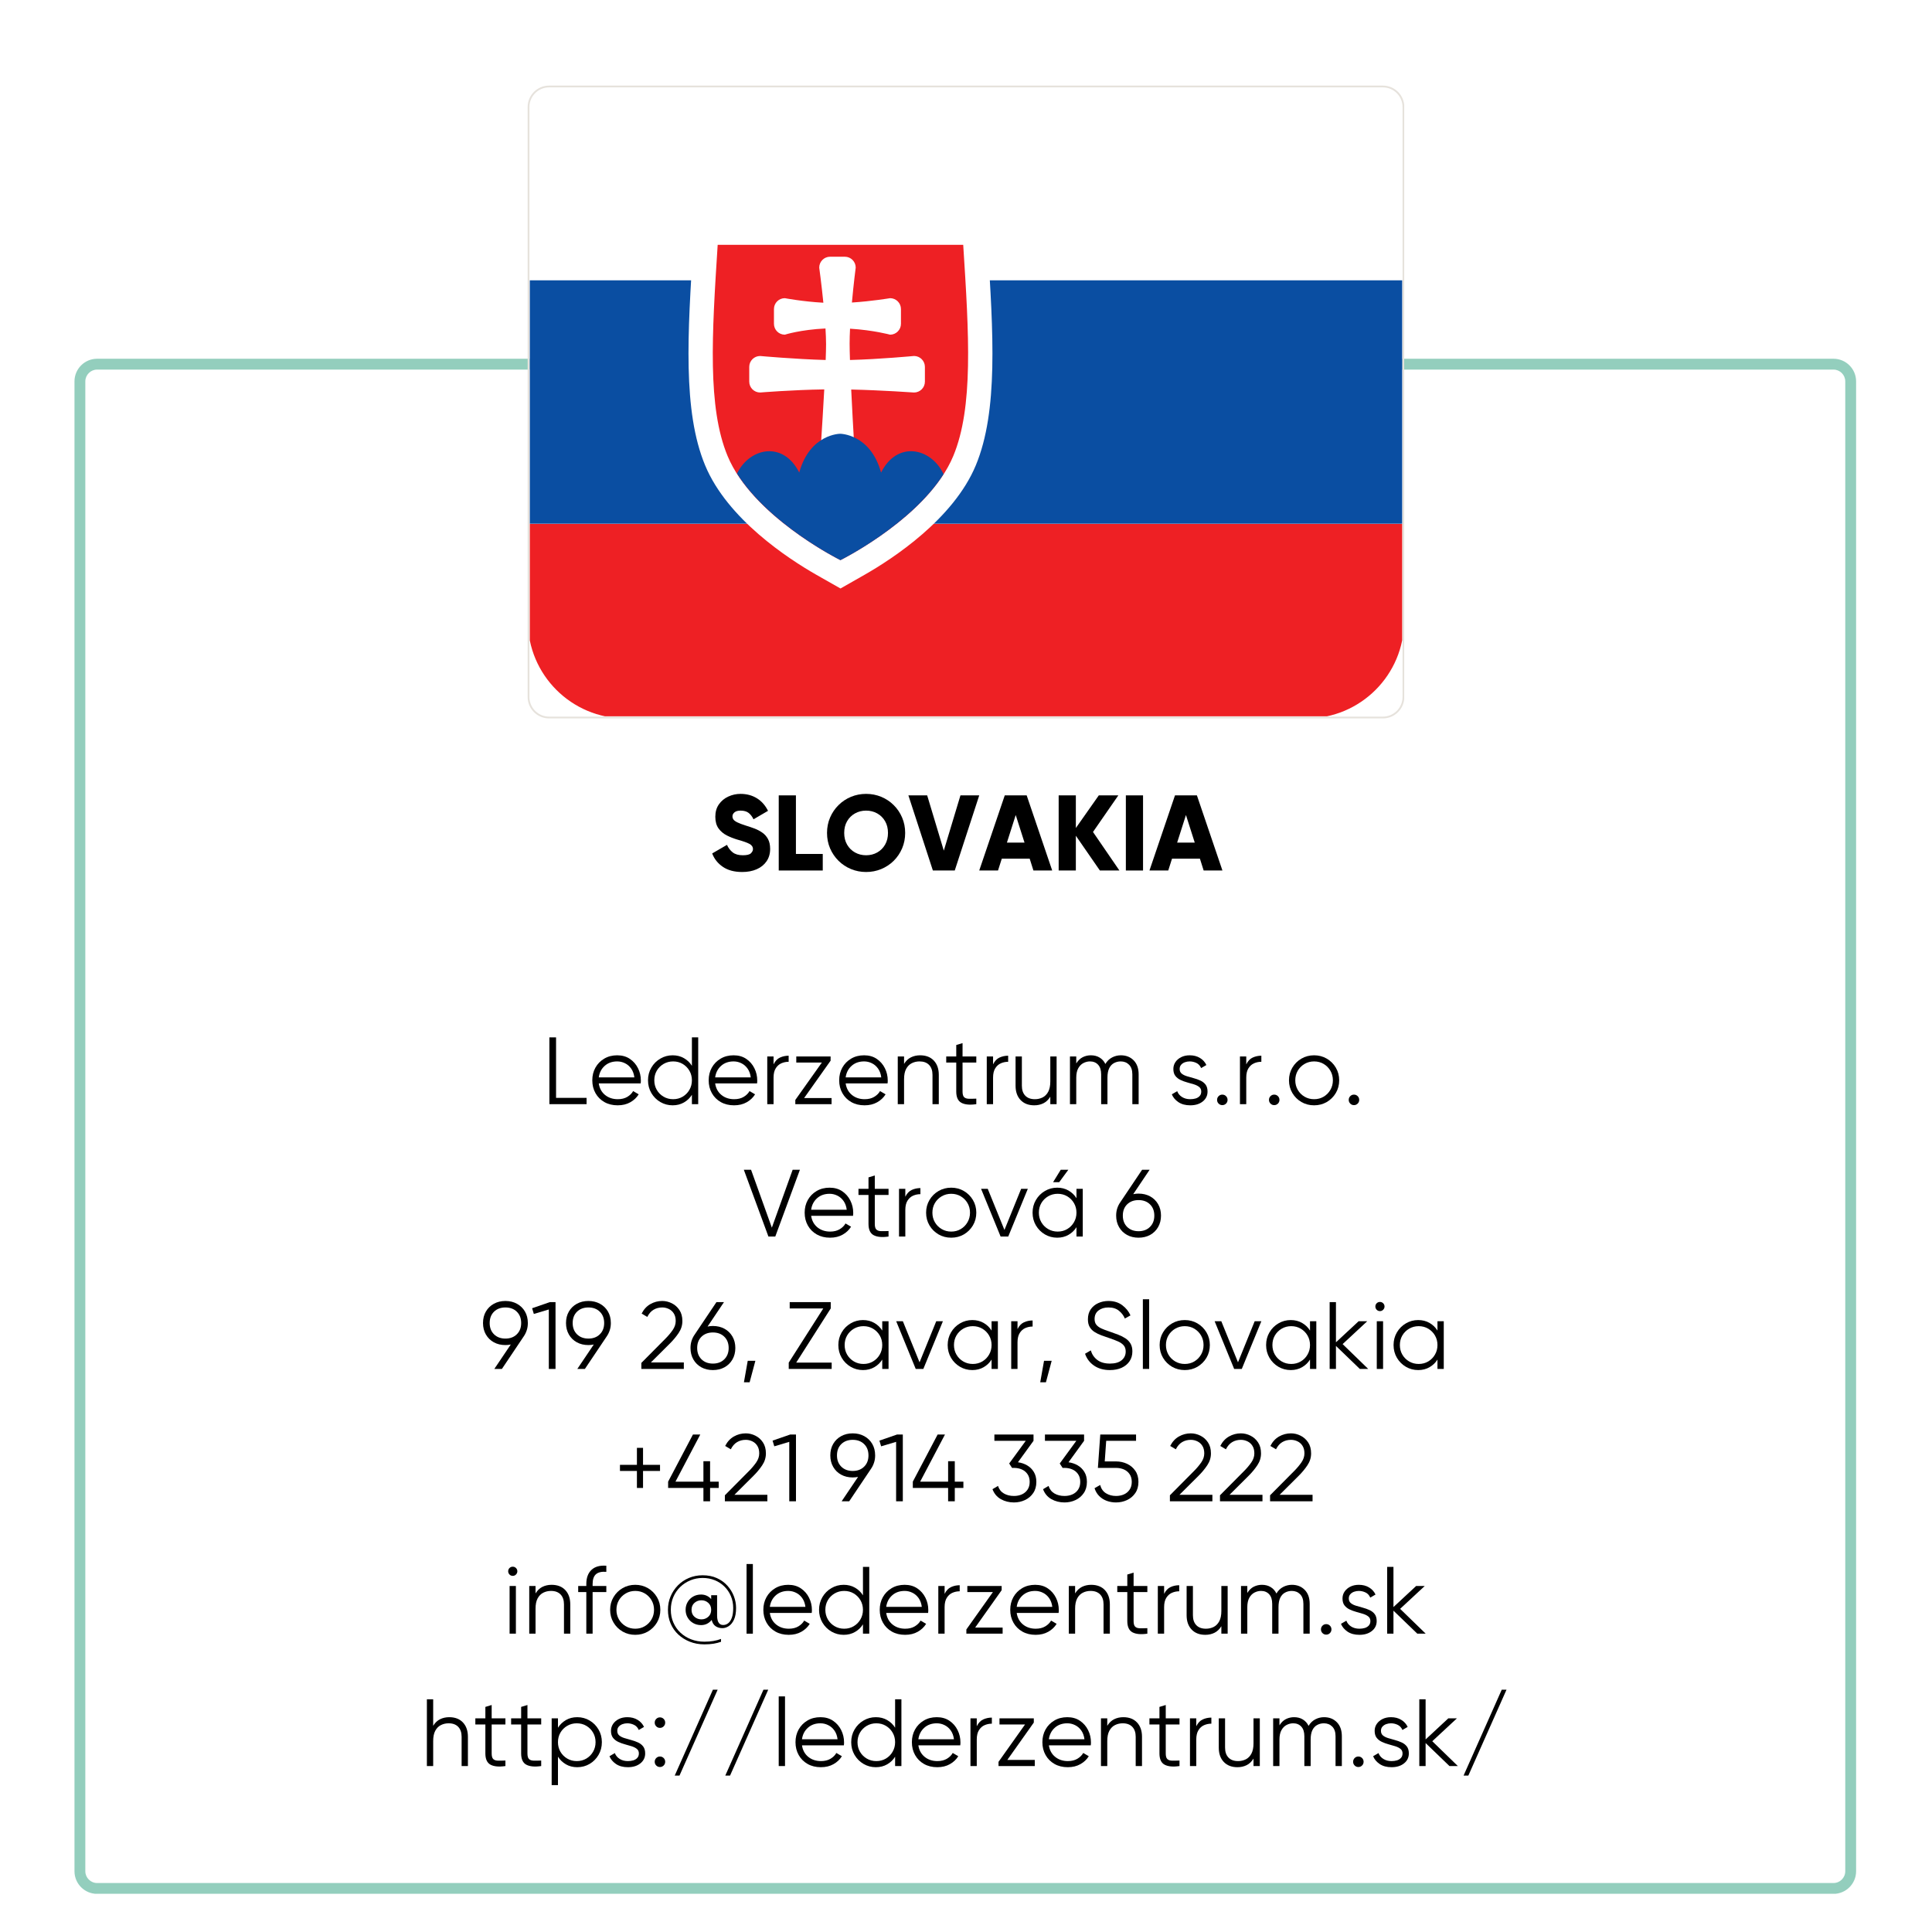 <svg version="1.0" preserveAspectRatio="xMidYMid meet" height="1080" viewBox="0 0 810 810" zoomAndPan="magnify" width="1080" xmlns:xlink="http://www.w3.org/1999/xlink" xmlns="http://www.w3.org/2000/svg"><defs><g></g><clipPath id="9a47e50aed"><path clip-rule="nonzero" d="M 31.227 150.406 L 778.18 150.406 L 778.18 794 L 31.227 794 Z M 31.227 150.406"></path></clipPath><clipPath id="3177038313"><path clip-rule="nonzero" d="M 768.699 154.953 C 771.41 154.953 773.633 157.18 773.633 159.887 L 773.633 784.531 C 773.633 787.242 771.41 789.465 768.699 789.465 L 40.707 789.465 C 38 789.465 35.773 787.242 35.773 784.531 L 35.773 159.887 C 35.773 157.18 38 154.953 40.707 154.953 L 768.699 154.953 M 768.699 150.406 L 40.707 150.406 C 35.484 150.406 31.227 154.664 31.227 159.887 L 31.227 784.531 C 31.227 789.758 35.484 794.012 40.707 794.012 L 768.699 794.012 C 773.926 794.012 778.18 789.758 778.18 784.531 L 778.18 159.887 C 778.18 154.664 773.926 150.406 768.699 150.406 Z M 768.699 150.406"></path></clipPath><clipPath id="aad9c93ba2"><path clip-rule="nonzero" d="M 222 219 L 587.965 219 L 587.965 300.637 L 222 300.637 Z M 222 219"></path></clipPath><clipPath id="94b5bc0444"><path clip-rule="nonzero" d="M 221.215 44.887 L 221.215 292.203 C 221.215 297.176 225.246 301.203 230.215 301.203 L 579.785 301.203 C 584.754 301.203 588.785 297.176 588.785 292.203 L 588.785 44.887 C 588.785 42.5 587.836 40.211 586.148 38.523 C 584.461 36.832 582.172 35.887 579.785 35.887 L 230.215 35.887 C 225.246 35.887 221.215 39.914 221.215 44.887 Z M 221.215 44.887"></path></clipPath><clipPath id="fdba8c1194"><path clip-rule="nonzero" d="M 231.117 36.785 L 578.883 36.785 C 581.27 36.785 583.559 37.734 585.25 39.422 C 586.938 41.109 587.883 43.398 587.883 45.785 L 587.883 291.305 C 587.883 296.273 583.855 300.305 578.883 300.305 L 231.117 300.305 C 226.145 300.305 222.117 296.273 222.117 291.305 L 222.117 45.785 C 222.117 40.816 226.145 36.785 231.117 36.785 Z M 231.117 36.785"></path></clipPath><clipPath id="b8c583b9d7"><path clip-rule="nonzero" d="M 222 36.637 L 587.965 36.637 L 587.965 220 L 222 220 Z M 222 36.637"></path></clipPath><clipPath id="1bac146bc9"><path clip-rule="nonzero" d="M 221.215 44.887 L 221.215 292.203 C 221.215 297.176 225.246 301.203 230.215 301.203 L 579.785 301.203 C 584.754 301.203 588.785 297.176 588.785 292.203 L 588.785 44.887 C 588.785 42.5 587.836 40.211 586.148 38.523 C 584.461 36.832 582.172 35.887 579.785 35.887 L 230.215 35.887 C 225.246 35.887 221.215 39.914 221.215 44.887 Z M 221.215 44.887"></path></clipPath><clipPath id="53e6c3a9cc"><path clip-rule="nonzero" d="M 231.117 36.785 L 578.883 36.785 C 581.27 36.785 583.559 37.734 585.25 39.422 C 586.938 41.109 587.883 43.398 587.883 45.785 L 587.883 291.305 C 587.883 296.273 583.855 300.305 578.883 300.305 L 231.117 300.305 C 226.145 300.305 222.117 296.273 222.117 291.305 L 222.117 45.785 C 222.117 40.816 226.145 36.785 231.117 36.785 Z M 231.117 36.785"></path></clipPath><clipPath id="f9919619e5"><path clip-rule="nonzero" d="M 222 117 L 587.965 117 L 587.965 220 L 222 220 Z M 222 117"></path></clipPath><clipPath id="2d5d8d335b"><path clip-rule="nonzero" d="M 221.215 44.887 L 221.215 292.203 C 221.215 297.176 225.246 301.203 230.215 301.203 L 579.785 301.203 C 584.754 301.203 588.785 297.176 588.785 292.203 L 588.785 44.887 C 588.785 42.5 587.836 40.211 586.148 38.523 C 584.461 36.832 582.172 35.887 579.785 35.887 L 230.215 35.887 C 225.246 35.887 221.215 39.914 221.215 44.887 Z M 221.215 44.887"></path></clipPath><clipPath id="19217d57a7"><path clip-rule="nonzero" d="M 231.117 36.785 L 578.883 36.785 C 581.27 36.785 583.559 37.734 585.25 39.422 C 586.938 41.109 587.883 43.398 587.883 45.785 L 587.883 291.305 C 587.883 296.273 583.855 300.305 578.883 300.305 L 231.117 300.305 C 226.145 300.305 222.117 296.273 222.117 291.305 L 222.117 45.785 C 222.117 40.816 226.145 36.785 231.117 36.785 Z M 231.117 36.785"></path></clipPath><clipPath id="b978b7ce89"><path clip-rule="nonzero" d="M 288 92 L 417 92 L 417 247 L 288 247 Z M 288 92"></path></clipPath><clipPath id="05120074fb"><path clip-rule="nonzero" d="M 221.215 44.887 L 221.215 292.203 C 221.215 297.176 225.246 301.203 230.215 301.203 L 579.785 301.203 C 584.754 301.203 588.785 297.176 588.785 292.203 L 588.785 44.887 C 588.785 42.5 587.836 40.211 586.148 38.523 C 584.461 36.832 582.172 35.887 579.785 35.887 L 230.215 35.887 C 225.246 35.887 221.215 39.914 221.215 44.887 Z M 221.215 44.887"></path></clipPath><clipPath id="3a66d175ba"><path clip-rule="nonzero" d="M 231.117 36.785 L 578.883 36.785 C 581.27 36.785 583.559 37.734 585.25 39.422 C 586.938 41.109 587.883 43.398 587.883 45.785 L 587.883 291.305 C 587.883 296.273 583.855 300.305 578.883 300.305 L 231.117 300.305 C 226.145 300.305 222.117 296.273 222.117 291.305 L 222.117 45.785 C 222.117 40.816 226.145 36.785 231.117 36.785 Z M 231.117 36.785"></path></clipPath><clipPath id="6711583d1f"><path clip-rule="nonzero" d="M 298 102 L 406 102 L 406 235 L 298 235 Z M 298 102"></path></clipPath><clipPath id="5e14c38ce6"><path clip-rule="nonzero" d="M 221.215 44.887 L 221.215 292.203 C 221.215 297.176 225.246 301.203 230.215 301.203 L 579.785 301.203 C 584.754 301.203 588.785 297.176 588.785 292.203 L 588.785 44.887 C 588.785 42.5 587.836 40.211 586.148 38.523 C 584.461 36.832 582.172 35.887 579.785 35.887 L 230.215 35.887 C 225.246 35.887 221.215 39.914 221.215 44.887 Z M 221.215 44.887"></path></clipPath><clipPath id="752d49d719"><path clip-rule="nonzero" d="M 231.117 36.785 L 578.883 36.785 C 581.27 36.785 583.559 37.734 585.25 39.422 C 586.938 41.109 587.883 43.398 587.883 45.785 L 587.883 291.305 C 587.883 296.273 583.855 300.305 578.883 300.305 L 231.117 300.305 C 226.145 300.305 222.117 296.273 222.117 291.305 L 222.117 45.785 C 222.117 40.816 226.145 36.785 231.117 36.785 Z M 231.117 36.785"></path></clipPath><clipPath id="0f8e92a4e6"><path clip-rule="nonzero" d="M 314 107 L 388 107 L 388 202 L 314 202 Z M 314 107"></path></clipPath><clipPath id="060aa0ef84"><path clip-rule="nonzero" d="M 221.215 44.887 L 221.215 292.203 C 221.215 297.176 225.246 301.203 230.215 301.203 L 579.785 301.203 C 584.754 301.203 588.785 297.176 588.785 292.203 L 588.785 44.887 C 588.785 42.5 587.836 40.211 586.148 38.523 C 584.461 36.832 582.172 35.887 579.785 35.887 L 230.215 35.887 C 225.246 35.887 221.215 39.914 221.215 44.887 Z M 221.215 44.887"></path></clipPath><clipPath id="362e263188"><path clip-rule="nonzero" d="M 231.117 36.785 L 578.883 36.785 C 581.27 36.785 583.559 37.734 585.25 39.422 C 586.938 41.109 587.883 43.398 587.883 45.785 L 587.883 291.305 C 587.883 296.273 583.855 300.305 578.883 300.305 L 231.117 300.305 C 226.145 300.305 222.117 296.273 222.117 291.305 L 222.117 45.785 C 222.117 40.816 226.145 36.785 231.117 36.785 Z M 231.117 36.785"></path></clipPath><clipPath id="7bc50968e5"><path clip-rule="nonzero" d="M 308 181 L 396 181 L 396 235 L 308 235 Z M 308 181"></path></clipPath><clipPath id="278df9df6c"><path clip-rule="nonzero" d="M 221.215 44.887 L 221.215 292.203 C 221.215 297.176 225.246 301.203 230.215 301.203 L 579.785 301.203 C 584.754 301.203 588.785 297.176 588.785 292.203 L 588.785 44.887 C 588.785 42.5 587.836 40.211 586.148 38.523 C 584.461 36.832 582.172 35.887 579.785 35.887 L 230.215 35.887 C 225.246 35.887 221.215 39.914 221.215 44.887 Z M 221.215 44.887"></path></clipPath><clipPath id="81451e2af9"><path clip-rule="nonzero" d="M 231.117 36.785 L 578.883 36.785 C 581.27 36.785 583.559 37.734 585.25 39.422 C 586.938 41.109 587.883 43.398 587.883 45.785 L 587.883 291.305 C 587.883 296.273 583.855 300.305 578.883 300.305 L 231.117 300.305 C 226.145 300.305 222.117 296.273 222.117 291.305 L 222.117 45.785 C 222.117 40.816 226.145 36.785 231.117 36.785 Z M 231.117 36.785"></path></clipPath><clipPath id="ab42d7360a"><path clip-rule="nonzero" d="M 221.215 35.887 L 588.715 35.887 L 588.715 301.379 L 221.215 301.379 Z M 221.215 35.887"></path></clipPath><clipPath id="333c499f82"><path clip-rule="nonzero" d="M 221.215 44.887 L 221.215 292.203 C 221.215 297.176 225.246 301.203 230.215 301.203 L 579.785 301.203 C 584.754 301.203 588.785 297.176 588.785 292.203 L 588.785 44.887 C 588.785 42.5 587.836 40.211 586.148 38.523 C 584.461 36.832 582.172 35.887 579.785 35.887 L 230.215 35.887 C 225.246 35.887 221.215 39.914 221.215 44.887 Z M 221.215 44.887"></path></clipPath><clipPath id="c6e7f2a866"><path clip-rule="nonzero" d="M 221.215 44.887 L 221.215 292.199 C 221.215 297.168 225.246 301.199 230.215 301.199 L 579.773 301.199 C 584.746 301.199 588.773 297.168 588.773 292.199 L 588.773 44.887 C 588.773 42.5 587.828 40.211 586.137 38.523 C 584.449 36.832 582.16 35.887 579.773 35.887 L 230.215 35.887 C 225.246 35.887 221.215 39.914 221.215 44.887 Z M 221.215 44.887"></path></clipPath></defs><rect fill-opacity="1" height="972" y="-81" fill="#ffffff" width="972" x="-81"></rect><rect fill-opacity="1" height="972" y="-81" fill="#ffffff" width="972" x="-81"></rect><g clip-path="url(#9a47e50aed)"><g clip-path="url(#3177038313)"><path fill-rule="nonzero" fill-opacity="1" d="M 31.227 150.406 L 778.18 150.406 L 778.18 793.965 L 31.227 793.965 Z M 31.227 150.406" fill="#93cebd"></path></g></g><g fill-opacity="1" fill="#000000"><g transform="translate(227.13, 462.924)"><g><path d="M 6 -2.641 L 18.797 -2.641 L 18.797 0 L 3.203 0 L 3.203 -28 L 6 -28 Z M 6 -2.641"></path></g></g></g><g fill-opacity="1" fill="#000000"><g transform="translate(246.728, 462.924)"><g><path d="M 12.047 -20.484 C 14.098 -20.484 15.863 -19.984 17.344 -18.984 C 18.82 -17.984 19.957 -16.68 20.75 -15.078 C 21.551 -13.484 21.953 -11.766 21.953 -9.922 C 21.953 -9.734 21.945 -9.531 21.938 -9.312 C 21.926 -9.102 21.906 -8.895 21.875 -8.688 L 4.312 -8.688 C 4.613 -6.656 5.488 -5.047 6.938 -3.859 C 8.395 -2.672 10.176 -2.078 12.281 -2.078 C 13.852 -2.078 15.188 -2.406 16.281 -3.062 C 17.375 -3.719 18.188 -4.523 18.719 -5.484 L 21.047 -4.125 C 20.211 -2.758 19.039 -1.648 17.531 -0.797 C 16.031 0.055 14.266 0.484 12.234 0.484 C 10.129 0.484 8.273 0.031 6.672 -0.875 C 5.078 -1.781 3.832 -3.023 2.938 -4.609 C 2.039 -6.203 1.594 -8 1.594 -10 C 1.594 -11.969 2.031 -13.738 2.906 -15.312 C 3.789 -16.895 5.02 -18.148 6.594 -19.078 C 8.164 -20.016 9.984 -20.484 12.047 -20.484 Z M 12.047 -17.922 C 9.93 -17.922 8.18 -17.301 6.797 -16.062 C 5.41 -14.82 4.582 -13.211 4.312 -11.234 L 19.234 -11.234 C 19.047 -12.703 18.598 -13.93 17.891 -14.922 C 17.191 -15.91 16.328 -16.656 15.297 -17.156 C 14.273 -17.664 13.191 -17.922 12.047 -17.922 Z M 12.047 -17.922"></path></g></g></g><g fill-opacity="1" fill="#000000"><g transform="translate(270.085, 462.924)"><g><path d="M 20 -28 L 22.641 -28 L 22.641 0 L 20 0 L 20 -3.922 C 19.176 -2.586 18.066 -1.52 16.672 -0.719 C 15.285 0.082 13.703 0.484 11.922 0.484 C 10.055 0.484 8.336 0.023 6.766 -0.891 C 5.191 -1.816 3.938 -3.07 3 -4.656 C 2.062 -6.25 1.594 -8.031 1.594 -10 C 1.594 -11.969 2.062 -13.742 3 -15.328 C 3.938 -16.922 5.191 -18.176 6.766 -19.094 C 8.336 -20.02 10.055 -20.484 11.922 -20.484 C 13.703 -20.484 15.285 -20.082 16.672 -19.281 C 18.066 -18.477 19.176 -17.41 20 -16.078 Z M 12.125 -2.078 C 13.613 -2.078 14.953 -2.43 16.141 -3.141 C 17.328 -3.848 18.266 -4.801 18.953 -6 C 19.648 -7.195 20 -8.531 20 -10 C 20 -11.488 19.648 -12.828 18.953 -14.016 C 18.266 -15.203 17.328 -16.148 16.141 -16.859 C 14.953 -17.566 13.613 -17.922 12.125 -17.922 C 10.656 -17.922 9.316 -17.566 8.109 -16.859 C 6.91 -16.148 5.961 -15.203 5.266 -14.016 C 4.578 -12.828 4.234 -11.488 4.234 -10 C 4.234 -8.531 4.578 -7.195 5.266 -6 C 5.961 -4.801 6.91 -3.848 8.109 -3.141 C 9.316 -2.43 10.656 -2.078 12.125 -2.078 Z M 12.125 -2.078"></path></g></g></g><g fill-opacity="1" fill="#000000"><g transform="translate(295.523, 462.924)"><g><path d="M 12.047 -20.484 C 14.098 -20.484 15.863 -19.984 17.344 -18.984 C 18.82 -17.984 19.957 -16.68 20.75 -15.078 C 21.551 -13.484 21.953 -11.766 21.953 -9.922 C 21.953 -9.734 21.945 -9.531 21.938 -9.312 C 21.926 -9.102 21.906 -8.895 21.875 -8.688 L 4.312 -8.688 C 4.613 -6.656 5.488 -5.047 6.938 -3.859 C 8.395 -2.672 10.176 -2.078 12.281 -2.078 C 13.852 -2.078 15.188 -2.406 16.281 -3.062 C 17.375 -3.719 18.188 -4.523 18.719 -5.484 L 21.047 -4.125 C 20.211 -2.758 19.039 -1.648 17.531 -0.797 C 16.031 0.055 14.266 0.484 12.234 0.484 C 10.129 0.484 8.273 0.031 6.672 -0.875 C 5.078 -1.781 3.832 -3.023 2.938 -4.609 C 2.039 -6.203 1.594 -8 1.594 -10 C 1.594 -11.969 2.031 -13.738 2.906 -15.312 C 3.789 -16.895 5.02 -18.148 6.594 -19.078 C 8.164 -20.016 9.984 -20.484 12.047 -20.484 Z M 12.047 -17.922 C 9.93 -17.922 8.18 -17.301 6.797 -16.062 C 5.41 -14.82 4.582 -13.211 4.312 -11.234 L 19.234 -11.234 C 19.047 -12.703 18.598 -13.93 17.891 -14.922 C 17.191 -15.91 16.328 -16.656 15.297 -17.156 C 14.273 -17.664 13.191 -17.922 12.047 -17.922 Z M 12.047 -17.922"></path></g></g></g><g fill-opacity="1" fill="#000000"><g transform="translate(318.88, 462.924)"><g><path d="M 5.438 -16.688 C 6.133 -18.094 7.039 -19.047 8.156 -19.547 C 9.281 -20.055 10.484 -20.312 11.766 -20.312 L 11.766 -17.766 C 10.691 -17.766 9.676 -17.555 8.719 -17.141 C 7.758 -16.723 6.973 -16.023 6.359 -15.047 C 5.742 -14.078 5.438 -12.77 5.438 -11.125 L 5.438 0 L 2.797 0 L 2.797 -20 L 5.438 -20 Z M 5.438 -16.688"></path></g></g></g><g fill-opacity="1" fill="#000000"><g transform="translate(331.439, 462.924)"><g><path d="M 5.688 -2.562 L 17.203 -2.562 L 17.203 0 L 2 0 L 2 -1.766 L 13.125 -17.438 L 2.406 -17.438 L 2.406 -20 L 16.797 -20 L 16.797 -18.234 Z M 5.688 -2.562"></path></g></g></g><g fill-opacity="1" fill="#000000"><g transform="translate(350.237, 462.924)"><g><path d="M 12.047 -20.484 C 14.098 -20.484 15.863 -19.984 17.344 -18.984 C 18.82 -17.984 19.957 -16.68 20.75 -15.078 C 21.551 -13.484 21.953 -11.766 21.953 -9.922 C 21.953 -9.734 21.945 -9.531 21.938 -9.312 C 21.926 -9.102 21.906 -8.895 21.875 -8.688 L 4.312 -8.688 C 4.613 -6.656 5.488 -5.047 6.938 -3.859 C 8.395 -2.672 10.176 -2.078 12.281 -2.078 C 13.852 -2.078 15.188 -2.406 16.281 -3.062 C 17.375 -3.719 18.188 -4.523 18.719 -5.484 L 21.047 -4.125 C 20.211 -2.758 19.039 -1.648 17.531 -0.797 C 16.031 0.055 14.266 0.484 12.234 0.484 C 10.129 0.484 8.273 0.031 6.672 -0.875 C 5.078 -1.781 3.832 -3.023 2.938 -4.609 C 2.039 -6.203 1.594 -8 1.594 -10 C 1.594 -11.969 2.031 -13.738 2.906 -15.312 C 3.789 -16.895 5.02 -18.148 6.594 -19.078 C 8.164 -20.016 9.984 -20.484 12.047 -20.484 Z M 12.047 -17.922 C 9.93 -17.922 8.18 -17.301 6.797 -16.062 C 5.41 -14.82 4.582 -13.211 4.312 -11.234 L 19.234 -11.234 C 19.047 -12.703 18.598 -13.93 17.891 -14.922 C 17.191 -15.91 16.328 -16.656 15.297 -17.156 C 14.273 -17.664 13.191 -17.922 12.047 -17.922 Z M 12.047 -17.922"></path></g></g></g><g fill-opacity="1" fill="#000000"><g transform="translate(373.595, 462.924)"><g><path d="M 12.156 -20.484 C 14.613 -20.484 16.535 -19.742 17.922 -18.266 C 19.305 -16.785 20 -14.789 20 -12.281 L 20 0 L 17.359 0 L 17.359 -12.281 C 17.359 -14.062 16.883 -15.445 15.938 -16.438 C 14.988 -17.426 13.648 -17.922 11.922 -17.922 C 10.742 -17.922 9.66 -17.672 8.672 -17.172 C 7.691 -16.68 6.906 -15.891 6.312 -14.797 C 5.727 -13.703 5.438 -12.266 5.438 -10.484 L 5.438 0 L 2.797 0 L 2.797 -20 L 5.438 -20 L 5.438 -16.875 C 6.207 -18.133 7.164 -19.051 8.312 -19.625 C 9.469 -20.195 10.75 -20.484 12.156 -20.484 Z M 12.156 -20.484"></path></g></g></g><g fill-opacity="1" fill="#000000"><g transform="translate(395.913, 462.924)"><g><path d="M 13.406 -17.438 L 7.641 -17.438 L 7.641 -5.312 C 7.641 -4.164 7.852 -3.379 8.281 -2.953 C 8.707 -2.523 9.348 -2.297 10.203 -2.266 C 11.055 -2.242 12.125 -2.258 13.406 -2.312 L 13.406 0 C 10.707 0.395 8.629 0.207 7.172 -0.562 C 5.723 -1.332 5 -2.914 5 -5.312 L 5 -17.438 L 0.797 -17.438 L 0.797 -20 L 5 -20 L 5 -24.797 L 7.641 -25.594 L 7.641 -20 L 13.406 -20 Z M 13.406 -17.438"></path></g></g></g><g fill-opacity="1" fill="#000000"><g transform="translate(410.911, 462.924)"><g><path d="M 5.438 -16.688 C 6.133 -18.094 7.039 -19.047 8.156 -19.547 C 9.281 -20.055 10.484 -20.312 11.766 -20.312 L 11.766 -17.766 C 10.691 -17.766 9.676 -17.555 8.719 -17.141 C 7.758 -16.723 6.973 -16.023 6.359 -15.047 C 5.742 -14.078 5.438 -12.77 5.438 -11.125 L 5.438 0 L 2.797 0 L 2.797 -20 L 5.438 -20 Z M 5.438 -16.688"></path></g></g></g><g fill-opacity="1" fill="#000000"><g transform="translate(423.47, 462.924)"><g><path d="M 16.875 -20 L 19.516 -20 L 19.516 0 L 16.875 0 L 16.875 -3.125 C 16.102 -1.863 15.145 -0.945 14 -0.375 C 12.852 0.195 11.57 0.484 10.156 0.484 C 7.727 0.484 5.812 -0.254 4.406 -1.734 C 3.008 -3.211 2.312 -5.207 2.312 -7.719 L 2.312 -20 L 4.953 -20 L 4.953 -7.719 C 4.953 -5.938 5.426 -4.551 6.375 -3.562 C 7.32 -2.57 8.664 -2.078 10.406 -2.078 C 11.57 -2.078 12.648 -2.32 13.641 -2.812 C 14.629 -3.312 15.414 -4.109 16 -5.203 C 16.582 -6.297 16.875 -7.734 16.875 -9.516 Z M 16.875 -20"></path></g></g></g><g fill-opacity="1" fill="#000000"><g transform="translate(445.788, 462.924)"><g><path d="M 24.125 -20.484 C 26.332 -20.484 28.129 -19.773 29.516 -18.359 C 30.898 -16.941 31.594 -14.984 31.594 -12.484 L 31.594 0 L 28.953 0 L 28.953 -12.484 C 28.953 -14.266 28.492 -15.613 27.578 -16.531 C 26.66 -17.457 25.492 -17.922 24.078 -17.922 C 23.066 -17.922 22.133 -17.691 21.281 -17.234 C 20.426 -16.785 19.75 -16.062 19.25 -15.062 C 18.758 -14.062 18.516 -12.734 18.516 -11.078 L 18.516 0 L 15.875 0 L 15.875 -12.484 C 15.875 -14.266 15.445 -15.613 14.594 -16.531 C 13.738 -17.457 12.609 -17.922 11.203 -17.922 C 10.242 -17.922 9.32 -17.691 8.438 -17.234 C 7.562 -16.785 6.844 -16.062 6.281 -15.062 C 5.719 -14.062 5.438 -12.734 5.438 -11.078 L 5.438 0 L 2.797 0 L 2.797 -20 L 5.438 -20 L 5.438 -17.078 C 6.207 -18.305 7.117 -19.18 8.172 -19.703 C 9.234 -20.223 10.363 -20.484 11.562 -20.484 C 12.977 -20.484 14.203 -20.164 15.234 -19.531 C 16.273 -18.906 17.078 -18.008 17.641 -16.844 C 18.391 -18.094 19.336 -19.008 20.484 -19.594 C 21.629 -20.188 22.844 -20.484 24.125 -20.484 Z M 24.125 -20.484"></path></g></g></g><g fill-opacity="1" fill="#000000"><g transform="translate(479.705, 462.924)"><g></g></g></g><g fill-opacity="1" fill="#000000"><g transform="translate(489.704, 462.924)"><g><path d="M 4.875 -14.766 C 4.875 -13.93 5.156 -13.281 5.719 -12.812 C 6.281 -12.352 7.004 -11.988 7.891 -11.719 C 8.785 -11.445 9.727 -11.176 10.719 -10.906 C 11.707 -10.645 12.645 -10.312 13.531 -9.906 C 14.426 -9.508 15.156 -8.945 15.719 -8.219 C 16.281 -7.488 16.562 -6.508 16.562 -5.281 C 16.562 -3.57 15.883 -2.18 14.531 -1.109 C 13.188 -0.047 11.445 0.484 9.312 0.484 C 7.312 0.484 5.648 0.035 4.328 -0.859 C 3.016 -1.754 2.102 -2.844 1.594 -4.125 L 3.844 -5.438 C 4.219 -4.426 4.891 -3.613 5.859 -3 C 6.828 -2.383 7.977 -2.078 9.312 -2.078 C 10.113 -2.078 10.859 -2.176 11.547 -2.375 C 12.242 -2.582 12.812 -2.926 13.25 -3.406 C 13.695 -3.883 13.922 -4.508 13.922 -5.281 C 13.922 -6.102 13.641 -6.738 13.078 -7.188 C 12.516 -7.645 11.785 -8.016 10.891 -8.297 C 10.004 -8.578 9.066 -8.848 8.078 -9.109 C 7.086 -9.379 6.145 -9.723 5.25 -10.141 C 4.363 -10.555 3.641 -11.125 3.078 -11.844 C 2.516 -12.562 2.234 -13.535 2.234 -14.766 C 2.234 -15.828 2.523 -16.789 3.109 -17.656 C 3.703 -18.52 4.508 -19.207 5.531 -19.719 C 6.562 -20.227 7.742 -20.484 9.078 -20.484 C 10.734 -20.484 12.164 -20.113 13.375 -19.375 C 14.594 -18.645 15.492 -17.656 16.078 -16.406 L 13.875 -15.125 C 13.445 -16.133 12.781 -16.852 11.875 -17.281 C 10.969 -17.707 10.035 -17.922 9.078 -17.922 C 8.391 -17.922 7.723 -17.805 7.078 -17.578 C 6.441 -17.348 5.914 -17 5.5 -16.531 C 5.082 -16.07 4.875 -15.484 4.875 -14.766 Z M 4.875 -14.766"></path></g></g></g><g fill-opacity="1" fill="#000000"><g transform="translate(507.862, 462.924)"><g><path d="M 4.594 0.406 C 3.988 0.406 3.473 0.191 3.047 -0.234 C 2.617 -0.66 2.406 -1.18 2.406 -1.797 C 2.406 -2.41 2.617 -2.93 3.047 -3.359 C 3.473 -3.785 3.988 -4 4.594 -4 C 5.207 -4 5.727 -3.785 6.156 -3.359 C 6.582 -2.93 6.797 -2.41 6.797 -1.797 C 6.797 -1.18 6.582 -0.66 6.156 -0.234 C 5.727 0.191 5.207 0.406 4.594 0.406 Z M 4.594 0.406"></path></g></g></g><g fill-opacity="1" fill="#000000"><g transform="translate(517.061, 462.924)"><g><path d="M 5.438 -16.688 C 6.133 -18.094 7.039 -19.047 8.156 -19.547 C 9.281 -20.055 10.484 -20.312 11.766 -20.312 L 11.766 -17.766 C 10.691 -17.766 9.676 -17.555 8.719 -17.141 C 7.758 -16.723 6.973 -16.023 6.359 -15.047 C 5.742 -14.078 5.438 -12.77 5.438 -11.125 L 5.438 0 L 2.797 0 L 2.797 -20 L 5.438 -20 Z M 5.438 -16.688"></path></g></g></g><g fill-opacity="1" fill="#000000"><g transform="translate(529.62, 462.924)"><g><path d="M 4.594 0.406 C 3.988 0.406 3.473 0.191 3.047 -0.234 C 2.617 -0.66 2.406 -1.18 2.406 -1.797 C 2.406 -2.41 2.617 -2.93 3.047 -3.359 C 3.473 -3.785 3.988 -4 4.594 -4 C 5.207 -4 5.727 -3.785 6.156 -3.359 C 6.582 -2.93 6.797 -2.41 6.797 -1.797 C 6.797 -1.18 6.582 -0.66 6.156 -0.234 C 5.727 0.191 5.207 0.406 4.594 0.406 Z M 4.594 0.406"></path></g></g></g><g fill-opacity="1" fill="#000000"><g transform="translate(538.819, 462.924)"><g><path d="M 12.125 0.484 C 10.176 0.484 8.406 0.023 6.812 -0.891 C 5.227 -1.816 3.961 -3.07 3.016 -4.656 C 2.066 -6.25 1.594 -8.031 1.594 -10 C 1.594 -11.969 2.066 -13.742 3.016 -15.328 C 3.961 -16.922 5.227 -18.176 6.812 -19.094 C 8.406 -20.02 10.176 -20.484 12.125 -20.484 C 14.07 -20.484 15.836 -20.02 17.422 -19.094 C 19.004 -18.176 20.27 -16.922 21.219 -15.328 C 22.164 -13.742 22.641 -11.969 22.641 -10 C 22.641 -8.031 22.164 -6.25 21.219 -4.656 C 20.27 -3.07 19.004 -1.816 17.422 -0.891 C 15.836 0.023 14.07 0.484 12.125 0.484 Z M 12.125 -2.078 C 13.613 -2.078 14.953 -2.43 16.141 -3.141 C 17.328 -3.848 18.266 -4.801 18.953 -6 C 19.648 -7.195 20 -8.531 20 -10 C 20 -11.488 19.648 -12.828 18.953 -14.016 C 18.266 -15.203 17.328 -16.148 16.141 -16.859 C 14.953 -17.566 13.613 -17.922 12.125 -17.922 C 10.656 -17.922 9.316 -17.566 8.109 -16.859 C 6.91 -16.148 5.961 -15.203 5.266 -14.016 C 4.578 -12.828 4.234 -11.488 4.234 -10 C 4.234 -8.531 4.578 -7.195 5.266 -6 C 5.961 -4.801 6.91 -3.848 8.109 -3.141 C 9.316 -2.43 10.656 -2.078 12.125 -2.078 Z M 12.125 -2.078"></path></g></g></g><g fill-opacity="1" fill="#000000"><g transform="translate(563.056, 462.924)"><g><path d="M 4.594 0.406 C 3.988 0.406 3.473 0.191 3.047 -0.234 C 2.617 -0.66 2.406 -1.18 2.406 -1.797 C 2.406 -2.41 2.617 -2.93 3.047 -3.359 C 3.473 -3.785 3.988 -4 4.594 -4 C 5.207 -4 5.727 -3.785 6.156 -3.359 C 6.582 -2.93 6.797 -2.41 6.797 -1.797 C 6.797 -1.18 6.582 -0.66 6.156 -0.234 C 5.727 0.191 5.207 0.406 4.594 0.406 Z M 4.594 0.406"></path></g></g></g><g fill-opacity="1" fill="#000000"><g transform="translate(572.258, 462.924)"><g></g></g></g><g fill-opacity="1" fill="#000000"><g transform="translate(311.446, 518.424)"><g><path d="M 10.719 0 L 0.406 -28 L 3.438 -28 L 12.156 -3.719 L 20.875 -28 L 23.922 -28 L 13.594 0 Z M 10.719 0"></path></g></g></g><g fill-opacity="1" fill="#000000"><g transform="translate(335.764, 518.424)"><g><path d="M 12.047 -20.484 C 14.098 -20.484 15.863 -19.984 17.344 -18.984 C 18.82 -17.984 19.957 -16.68 20.75 -15.078 C 21.551 -13.484 21.953 -11.766 21.953 -9.922 C 21.953 -9.734 21.945 -9.531 21.938 -9.312 C 21.926 -9.102 21.906 -8.895 21.875 -8.688 L 4.312 -8.688 C 4.613 -6.656 5.488 -5.047 6.938 -3.859 C 8.395 -2.672 10.176 -2.078 12.281 -2.078 C 13.852 -2.078 15.188 -2.406 16.281 -3.062 C 17.375 -3.719 18.188 -4.523 18.719 -5.484 L 21.047 -4.125 C 20.211 -2.758 19.039 -1.648 17.531 -0.797 C 16.031 0.055 14.266 0.484 12.234 0.484 C 10.129 0.484 8.273 0.031 6.672 -0.875 C 5.078 -1.781 3.832 -3.023 2.938 -4.609 C 2.039 -6.203 1.594 -8 1.594 -10 C 1.594 -11.969 2.031 -13.738 2.906 -15.312 C 3.789 -16.895 5.02 -18.148 6.594 -19.078 C 8.164 -20.016 9.984 -20.484 12.047 -20.484 Z M 12.047 -17.922 C 9.93 -17.922 8.18 -17.301 6.797 -16.062 C 5.41 -14.82 4.582 -13.211 4.312 -11.234 L 19.234 -11.234 C 19.047 -12.703 18.598 -13.93 17.891 -14.922 C 17.191 -15.91 16.328 -16.656 15.297 -17.156 C 14.273 -17.664 13.191 -17.922 12.047 -17.922 Z M 12.047 -17.922"></path></g></g></g><g fill-opacity="1" fill="#000000"><g transform="translate(359.121, 518.424)"><g><path d="M 13.406 -17.438 L 7.641 -17.438 L 7.641 -5.312 C 7.641 -4.164 7.852 -3.379 8.281 -2.953 C 8.707 -2.523 9.348 -2.297 10.203 -2.266 C 11.055 -2.242 12.125 -2.258 13.406 -2.312 L 13.406 0 C 10.707 0.395 8.629 0.207 7.172 -0.562 C 5.723 -1.332 5 -2.914 5 -5.312 L 5 -17.438 L 0.797 -17.438 L 0.797 -20 L 5 -20 L 5 -24.797 L 7.641 -25.594 L 7.641 -20 L 13.406 -20 Z M 13.406 -17.438"></path></g></g></g><g fill-opacity="1" fill="#000000"><g transform="translate(374.12, 518.424)"><g><path d="M 5.438 -16.688 C 6.133 -18.094 7.039 -19.047 8.156 -19.547 C 9.281 -20.055 10.484 -20.312 11.766 -20.312 L 11.766 -17.766 C 10.691 -17.766 9.676 -17.555 8.719 -17.141 C 7.758 -16.723 6.973 -16.023 6.359 -15.047 C 5.742 -14.078 5.438 -12.77 5.438 -11.125 L 5.438 0 L 2.797 0 L 2.797 -20 L 5.438 -20 Z M 5.438 -16.688"></path></g></g></g><g fill-opacity="1" fill="#000000"><g transform="translate(386.679, 518.424)"><g><path d="M 12.125 0.484 C 10.176 0.484 8.406 0.023 6.812 -0.891 C 5.227 -1.816 3.961 -3.07 3.016 -4.656 C 2.066 -6.25 1.594 -8.031 1.594 -10 C 1.594 -11.969 2.066 -13.742 3.016 -15.328 C 3.961 -16.922 5.227 -18.176 6.812 -19.094 C 8.406 -20.02 10.176 -20.484 12.125 -20.484 C 14.07 -20.484 15.836 -20.02 17.422 -19.094 C 19.004 -18.176 20.27 -16.922 21.219 -15.328 C 22.164 -13.742 22.641 -11.969 22.641 -10 C 22.641 -8.031 22.164 -6.25 21.219 -4.656 C 20.27 -3.07 19.004 -1.816 17.422 -0.891 C 15.836 0.023 14.07 0.484 12.125 0.484 Z M 12.125 -2.078 C 13.613 -2.078 14.953 -2.43 16.141 -3.141 C 17.328 -3.848 18.266 -4.801 18.953 -6 C 19.648 -7.195 20 -8.531 20 -10 C 20 -11.488 19.648 -12.828 18.953 -14.016 C 18.266 -15.203 17.328 -16.148 16.141 -16.859 C 14.953 -17.566 13.613 -17.922 12.125 -17.922 C 10.656 -17.922 9.316 -17.566 8.109 -16.859 C 6.91 -16.148 5.961 -15.203 5.266 -14.016 C 4.578 -12.828 4.234 -11.488 4.234 -10 C 4.234 -8.531 4.578 -7.195 5.266 -6 C 5.961 -4.801 6.91 -3.848 8.109 -3.141 C 9.316 -2.43 10.656 -2.078 12.125 -2.078 Z M 12.125 -2.078"></path></g></g></g><g fill-opacity="1" fill="#000000"><g transform="translate(410.916, 518.424)"><g><path d="M 17.203 -20 L 20 -20 L 11.797 0 L 8.594 0 L 0.406 -20 L 3.203 -20 L 10.203 -2.766 Z M 17.203 -20"></path></g></g></g><g fill-opacity="1" fill="#000000"><g transform="translate(431.314, 518.424)"><g><path d="M 16.594 -28 L 12.766 -22.797 L 10.203 -22.797 L 13.406 -28 Z M 20 -20 L 22.641 -20 L 22.641 0 L 20 0 L 20 -3.922 C 19.176 -2.586 18.066 -1.52 16.672 -0.719 C 15.285 0.082 13.703 0.484 11.922 0.484 C 10.055 0.484 8.336 0.023 6.766 -0.891 C 5.191 -1.816 3.938 -3.07 3 -4.656 C 2.062 -6.25 1.594 -8.031 1.594 -10 C 1.594 -11.969 2.062 -13.742 3 -15.328 C 3.938 -16.922 5.191 -18.176 6.766 -19.094 C 8.336 -20.02 10.055 -20.484 11.922 -20.484 C 13.703 -20.484 15.285 -20.082 16.672 -19.281 C 18.066 -18.477 19.176 -17.41 20 -16.078 Z M 12.125 -2.078 C 13.613 -2.078 14.953 -2.43 16.141 -3.141 C 17.328 -3.848 18.266 -4.801 18.953 -6 C 19.648 -7.195 20 -8.531 20 -10 C 20 -11.488 19.648 -12.828 18.953 -14.016 C 18.266 -15.203 17.328 -16.148 16.141 -16.859 C 14.953 -17.566 13.613 -17.922 12.125 -17.922 C 10.656 -17.922 9.316 -17.566 8.109 -16.859 C 6.91 -16.148 5.961 -15.203 5.266 -14.016 C 4.578 -12.828 4.234 -11.488 4.234 -10 C 4.234 -8.531 4.578 -7.195 5.266 -6 C 5.961 -4.801 6.91 -3.848 8.109 -3.141 C 9.316 -2.43 10.656 -2.078 12.125 -2.078 Z M 12.125 -2.078"></path></g></g></g><g fill-opacity="1" fill="#000000"><g transform="translate(456.752, 518.424)"><g></g></g></g><g fill-opacity="1" fill="#000000"><g transform="translate(466.751, 518.424)"><g><path d="M 10.594 -18 C 12.406 -18 14.02 -17.613 15.438 -16.844 C 16.852 -16.07 17.969 -14.988 18.781 -13.594 C 19.594 -12.207 20 -10.598 20 -8.766 C 20 -6.953 19.594 -5.344 18.781 -3.938 C 17.969 -2.539 16.852 -1.453 15.438 -0.672 C 14.02 0.098 12.406 0.484 10.594 0.484 C 8.781 0.484 7.164 0.098 5.75 -0.672 C 4.344 -1.453 3.234 -2.539 2.422 -3.938 C 1.609 -5.344 1.203 -6.953 1.203 -8.766 C 1.203 -9.859 1.352 -10.875 1.656 -11.812 C 1.969 -12.758 2.391 -13.609 2.922 -14.359 L 12.078 -28 L 15.234 -28 L 8.359 -17.766 C 9.078 -17.922 9.82 -18 10.594 -18 Z M 10.594 -2.234 C 12.57 -2.234 14.164 -2.832 15.375 -4.031 C 16.594 -5.238 17.203 -6.816 17.203 -8.766 C 17.203 -10.734 16.594 -12.312 15.375 -13.5 C 14.164 -14.688 12.57 -15.281 10.594 -15.281 C 8.625 -15.281 7.031 -14.688 5.812 -13.5 C 4.602 -12.312 4 -10.734 4 -8.766 C 4 -6.816 4.602 -5.238 5.812 -4.031 C 7.031 -2.832 8.625 -2.234 10.594 -2.234 Z M 10.594 -2.234"></path></g></g></g><g fill-opacity="1" fill="#000000"><g transform="translate(487.954, 518.424)"><g></g></g></g><g fill-opacity="1" fill="#000000"><g transform="translate(201.301, 573.924)"><g><path d="M 20 -19.234 C 20 -18.141 19.844 -17.125 19.531 -16.188 C 19.227 -15.258 18.812 -14.41 18.281 -13.641 L 9.125 0 L 5.953 0 L 12.844 -10.234 C 12.125 -10.078 11.375 -10 10.594 -10 C 8.781 -10 7.164 -10.383 5.75 -11.156 C 4.344 -11.926 3.234 -13.008 2.422 -14.406 C 1.609 -15.812 1.203 -17.422 1.203 -19.234 C 1.203 -21.078 1.609 -22.691 2.422 -24.078 C 3.234 -25.461 4.344 -26.539 5.75 -27.312 C 7.164 -28.094 8.781 -28.484 10.594 -28.484 C 12.406 -28.484 14.02 -28.094 15.438 -27.312 C 16.852 -26.539 17.969 -25.461 18.781 -24.078 C 19.594 -22.691 20 -21.078 20 -19.234 Z M 4 -19.234 C 4 -17.285 4.602 -15.711 5.812 -14.516 C 7.031 -13.316 8.625 -12.719 10.594 -12.719 C 12.57 -12.719 14.164 -13.316 15.375 -14.516 C 16.594 -15.711 17.203 -17.285 17.203 -19.234 C 17.203 -21.211 16.594 -22.797 15.375 -23.984 C 14.164 -25.172 12.57 -25.766 10.594 -25.766 C 8.625 -25.766 7.031 -25.172 5.812 -23.984 C 4.602 -22.797 4 -21.211 4 -19.234 Z M 4 -19.234"></path></g></g></g><g fill-opacity="1" fill="#000000"><g transform="translate(222.499, 573.924)"><g><path d="M 8 -28 L 10.406 -28 L 10.406 0 L 7.594 0 L 7.594 -24.922 L 1.312 -23.047 L 0.594 -25.438 Z M 8 -28"></path></g></g></g><g fill-opacity="1" fill="#000000"><g transform="translate(236.098, 573.924)"><g><path d="M 20 -19.234 C 20 -18.141 19.844 -17.125 19.531 -16.188 C 19.227 -15.258 18.812 -14.41 18.281 -13.641 L 9.125 0 L 5.953 0 L 12.844 -10.234 C 12.125 -10.078 11.375 -10 10.594 -10 C 8.781 -10 7.164 -10.383 5.75 -11.156 C 4.344 -11.926 3.234 -13.008 2.422 -14.406 C 1.609 -15.812 1.203 -17.422 1.203 -19.234 C 1.203 -21.078 1.609 -22.691 2.422 -24.078 C 3.234 -25.461 4.344 -26.539 5.75 -27.312 C 7.164 -28.094 8.781 -28.484 10.594 -28.484 C 12.406 -28.484 14.02 -28.094 15.438 -27.312 C 16.852 -26.539 17.969 -25.461 18.781 -24.078 C 19.594 -22.691 20 -21.078 20 -19.234 Z M 4 -19.234 C 4 -17.285 4.602 -15.711 5.812 -14.516 C 7.031 -13.316 8.625 -12.719 10.594 -12.719 C 12.57 -12.719 14.164 -13.316 15.375 -14.516 C 16.594 -15.711 17.203 -17.285 17.203 -19.234 C 17.203 -21.211 16.594 -22.797 15.375 -23.984 C 14.164 -25.172 12.57 -25.766 10.594 -25.766 C 8.625 -25.766 7.031 -25.172 5.812 -23.984 C 4.602 -22.797 4 -21.211 4 -19.234 Z M 4 -19.234"></path></g></g></g><g fill-opacity="1" fill="#000000"><g transform="translate(257.296, 573.924)"><g></g></g></g><g fill-opacity="1" fill="#000000"><g transform="translate(267.295, 573.924)"><g><path d="M 1.594 0 L 1.594 -2.516 L 11.688 -12.688 C 12.852 -13.852 13.863 -15.051 14.719 -16.281 C 15.57 -17.508 16 -18.773 16 -20.078 C 16 -21.359 15.734 -22.414 15.203 -23.25 C 14.672 -24.094 13.969 -24.723 13.094 -25.141 C 12.227 -25.555 11.316 -25.766 10.359 -25.766 C 8.992 -25.766 7.781 -25.445 6.719 -24.812 C 5.656 -24.188 4.773 -23.18 4.078 -21.797 L 1.719 -23.203 C 2.625 -24.984 3.844 -26.305 5.375 -27.172 C 6.914 -28.047 8.578 -28.484 10.359 -28.484 C 11.742 -28.484 13.082 -28.16 14.375 -27.516 C 15.664 -26.879 16.723 -25.941 17.547 -24.703 C 18.379 -23.461 18.797 -21.922 18.797 -20.078 C 18.797 -18.297 18.281 -16.633 17.25 -15.094 C 16.227 -13.562 15.008 -12.094 13.594 -10.688 L 5.594 -2.719 L 19.406 -2.719 L 19.406 0 Z M 1.594 0"></path></g></g></g><g fill-opacity="1" fill="#000000"><g transform="translate(288.293, 573.924)"><g><path d="M 10.594 -18 C 12.406 -18 14.02 -17.613 15.438 -16.844 C 16.852 -16.07 17.969 -14.988 18.781 -13.594 C 19.594 -12.207 20 -10.598 20 -8.766 C 20 -6.953 19.594 -5.344 18.781 -3.938 C 17.969 -2.539 16.852 -1.453 15.438 -0.672 C 14.02 0.098 12.406 0.484 10.594 0.484 C 8.781 0.484 7.164 0.098 5.75 -0.672 C 4.344 -1.453 3.234 -2.539 2.422 -3.938 C 1.609 -5.344 1.203 -6.953 1.203 -8.766 C 1.203 -9.859 1.352 -10.875 1.656 -11.812 C 1.969 -12.758 2.391 -13.609 2.922 -14.359 L 12.078 -28 L 15.234 -28 L 8.359 -17.766 C 9.078 -17.922 9.82 -18 10.594 -18 Z M 10.594 -2.234 C 12.57 -2.234 14.164 -2.832 15.375 -4.031 C 16.594 -5.238 17.203 -6.816 17.203 -8.766 C 17.203 -10.734 16.594 -12.312 15.375 -13.5 C 14.164 -14.688 12.57 -15.281 10.594 -15.281 C 8.625 -15.281 7.031 -14.688 5.812 -13.5 C 4.602 -12.312 4 -10.734 4 -8.766 C 4 -6.816 4.602 -5.238 5.812 -4.031 C 7.031 -2.832 8.625 -2.234 10.594 -2.234 Z M 10.594 -2.234"></path></g></g></g><g fill-opacity="1" fill="#000000"><g transform="translate(309.491, 573.924)"><g><path d="M 7.203 -3.406 L 4.797 5.594 L 2.406 5.594 L 4 -3.406 Z M 7.203 -3.406"></path></g></g></g><g fill-opacity="1" fill="#000000"><g transform="translate(319.09, 573.924)"><g></g></g></g><g fill-opacity="1" fill="#000000"><g transform="translate(329.089, 573.924)"><g><path d="M 4.719 -2.641 L 19.594 -2.641 L 19.594 0 L 1.594 0 L 1.594 -2.641 L 16.078 -25.359 L 2 -25.359 L 2 -28 L 19.203 -28 L 19.203 -25.359 Z M 4.719 -2.641"></path></g></g></g><g fill-opacity="1" fill="#000000"><g transform="translate(349.887, 573.924)"><g><path d="M 20 -20 L 22.641 -20 L 22.641 0 L 20 0 L 20 -3.922 C 19.176 -2.586 18.066 -1.52 16.672 -0.719 C 15.285 0.082 13.703 0.484 11.922 0.484 C 10.055 0.484 8.336 0.023 6.766 -0.891 C 5.191 -1.816 3.938 -3.07 3 -4.656 C 2.062 -6.25 1.594 -8.031 1.594 -10 C 1.594 -11.969 2.062 -13.742 3 -15.328 C 3.938 -16.922 5.191 -18.176 6.766 -19.094 C 8.336 -20.02 10.055 -20.484 11.922 -20.484 C 13.703 -20.484 15.285 -20.082 16.672 -19.281 C 18.066 -18.477 19.176 -17.41 20 -16.078 Z M 12.125 -2.078 C 13.613 -2.078 14.953 -2.43 16.141 -3.141 C 17.328 -3.848 18.266 -4.801 18.953 -6 C 19.648 -7.195 20 -8.531 20 -10 C 20 -11.488 19.648 -12.828 18.953 -14.016 C 18.266 -15.203 17.328 -16.148 16.141 -16.859 C 14.953 -17.566 13.613 -17.922 12.125 -17.922 C 10.656 -17.922 9.316 -17.566 8.109 -16.859 C 6.91 -16.148 5.961 -15.203 5.266 -14.016 C 4.578 -12.828 4.234 -11.488 4.234 -10 C 4.234 -8.531 4.578 -7.195 5.266 -6 C 5.961 -4.801 6.91 -3.848 8.109 -3.141 C 9.316 -2.43 10.656 -2.078 12.125 -2.078 Z M 12.125 -2.078"></path></g></g></g><g fill-opacity="1" fill="#000000"><g transform="translate(375.324, 573.924)"><g><path d="M 17.203 -20 L 20 -20 L 11.797 0 L 8.594 0 L 0.406 -20 L 3.203 -20 L 10.203 -2.766 Z M 17.203 -20"></path></g></g></g><g fill-opacity="1" fill="#000000"><g transform="translate(395.722, 573.924)"><g><path d="M 20 -20 L 22.641 -20 L 22.641 0 L 20 0 L 20 -3.922 C 19.176 -2.586 18.066 -1.52 16.672 -0.719 C 15.285 0.082 13.703 0.484 11.922 0.484 C 10.055 0.484 8.336 0.023 6.766 -0.891 C 5.191 -1.816 3.938 -3.07 3 -4.656 C 2.062 -6.25 1.594 -8.031 1.594 -10 C 1.594 -11.969 2.062 -13.742 3 -15.328 C 3.938 -16.922 5.191 -18.176 6.766 -19.094 C 8.336 -20.02 10.055 -20.484 11.922 -20.484 C 13.703 -20.484 15.285 -20.082 16.672 -19.281 C 18.066 -18.477 19.176 -17.41 20 -16.078 Z M 12.125 -2.078 C 13.613 -2.078 14.953 -2.43 16.141 -3.141 C 17.328 -3.848 18.266 -4.801 18.953 -6 C 19.648 -7.195 20 -8.531 20 -10 C 20 -11.488 19.648 -12.828 18.953 -14.016 C 18.266 -15.203 17.328 -16.148 16.141 -16.859 C 14.953 -17.566 13.613 -17.922 12.125 -17.922 C 10.656 -17.922 9.316 -17.566 8.109 -16.859 C 6.91 -16.148 5.961 -15.203 5.266 -14.016 C 4.578 -12.828 4.234 -11.488 4.234 -10 C 4.234 -8.531 4.578 -7.195 5.266 -6 C 5.961 -4.801 6.91 -3.848 8.109 -3.141 C 9.316 -2.43 10.656 -2.078 12.125 -2.078 Z M 12.125 -2.078"></path></g></g></g><g fill-opacity="1" fill="#000000"><g transform="translate(421.16, 573.924)"><g><path d="M 5.438 -16.688 C 6.133 -18.094 7.039 -19.047 8.156 -19.547 C 9.281 -20.055 10.484 -20.312 11.766 -20.312 L 11.766 -17.766 C 10.691 -17.766 9.676 -17.555 8.719 -17.141 C 7.758 -16.723 6.973 -16.023 6.359 -15.047 C 5.742 -14.078 5.438 -12.77 5.438 -11.125 L 5.438 0 L 2.797 0 L 2.797 -20 L 5.438 -20 Z M 5.438 -16.688"></path></g></g></g><g fill-opacity="1" fill="#000000"><g transform="translate(433.718, 573.924)"><g><path d="M 7.203 -3.406 L 4.797 5.594 L 2.406 5.594 L 4 -3.406 Z M 7.203 -3.406"></path></g></g></g><g fill-opacity="1" fill="#000000"><g transform="translate(443.317, 573.924)"><g></g></g></g><g fill-opacity="1" fill="#000000"><g transform="translate(453.316, 573.924)"><g><path d="M 12 0.484 C 9.414 0.484 7.219 -0.129 5.406 -1.359 C 3.594 -2.586 2.32 -4.254 1.594 -6.359 L 4 -7.766 C 4.508 -6.078 5.43 -4.734 6.766 -3.734 C 8.098 -2.734 9.859 -2.234 12.047 -2.234 C 14.172 -2.234 15.801 -2.703 16.938 -3.641 C 18.07 -4.578 18.641 -5.789 18.641 -7.281 C 18.641 -8.375 18.352 -9.242 17.781 -9.891 C 17.207 -10.547 16.406 -11.098 15.375 -11.547 C 14.352 -12.004 13.148 -12.461 11.766 -12.922 C 10.617 -13.297 9.508 -13.68 8.438 -14.078 C 7.375 -14.484 6.414 -14.957 5.562 -15.5 C 4.707 -16.039 4.031 -16.738 3.531 -17.594 C 3.039 -18.445 2.797 -19.516 2.797 -20.797 C 2.797 -22.453 3.188 -23.848 3.969 -24.984 C 4.758 -26.117 5.805 -26.984 7.109 -27.578 C 8.422 -28.18 9.852 -28.484 11.406 -28.484 C 13.695 -28.484 15.629 -27.891 17.203 -26.703 C 18.773 -25.516 19.922 -24.094 20.641 -22.438 L 18.281 -21.125 C 17.77 -22.375 16.953 -23.457 15.828 -24.375 C 14.711 -25.301 13.238 -25.766 11.406 -25.766 C 9.719 -25.766 8.328 -25.344 7.234 -24.5 C 6.141 -23.656 5.594 -22.461 5.594 -20.922 C 5.594 -19.91 5.848 -19.098 6.359 -18.484 C 6.867 -17.867 7.582 -17.352 8.5 -16.938 C 9.414 -16.52 10.516 -16.102 11.797 -15.688 C 13.078 -15.258 14.289 -14.82 15.438 -14.375 C 16.582 -13.938 17.609 -13.422 18.516 -12.828 C 19.422 -12.242 20.133 -11.508 20.656 -10.625 C 21.176 -9.75 21.438 -8.66 21.438 -7.359 C 21.438 -5.754 21.035 -4.363 20.234 -3.188 C 19.441 -2.02 18.336 -1.113 16.922 -0.469 C 15.504 0.164 13.863 0.484 12 0.484 Z M 12 0.484"></path></g></g></g><g fill-opacity="1" fill="#000000"><g transform="translate(476.354, 573.924)"><g><path d="M 2.797 0 L 2.797 -29.203 L 5.438 -29.203 L 5.438 0 Z M 2.797 0"></path></g></g></g><g fill-opacity="1" fill="#000000"><g transform="translate(484.593, 573.924)"><g><path d="M 12.125 0.484 C 10.176 0.484 8.406 0.023 6.812 -0.891 C 5.227 -1.816 3.961 -3.07 3.016 -4.656 C 2.066 -6.25 1.594 -8.031 1.594 -10 C 1.594 -11.969 2.066 -13.742 3.016 -15.328 C 3.961 -16.922 5.227 -18.176 6.812 -19.094 C 8.406 -20.02 10.176 -20.484 12.125 -20.484 C 14.07 -20.484 15.836 -20.02 17.422 -19.094 C 19.004 -18.176 20.27 -16.922 21.219 -15.328 C 22.164 -13.742 22.641 -11.969 22.641 -10 C 22.641 -8.031 22.164 -6.25 21.219 -4.656 C 20.27 -3.07 19.004 -1.816 17.422 -0.891 C 15.836 0.023 14.07 0.484 12.125 0.484 Z M 12.125 -2.078 C 13.613 -2.078 14.953 -2.43 16.141 -3.141 C 17.328 -3.848 18.266 -4.801 18.953 -6 C 19.648 -7.195 20 -8.531 20 -10 C 20 -11.488 19.648 -12.828 18.953 -14.016 C 18.266 -15.203 17.328 -16.148 16.141 -16.859 C 14.953 -17.566 13.613 -17.922 12.125 -17.922 C 10.656 -17.922 9.316 -17.566 8.109 -16.859 C 6.91 -16.148 5.961 -15.203 5.266 -14.016 C 4.578 -12.828 4.234 -11.488 4.234 -10 C 4.234 -8.531 4.578 -7.195 5.266 -6 C 5.961 -4.801 6.91 -3.848 8.109 -3.141 C 9.316 -2.43 10.656 -2.078 12.125 -2.078 Z M 12.125 -2.078"></path></g></g></g><g fill-opacity="1" fill="#000000"><g transform="translate(508.831, 573.924)"><g><path d="M 17.203 -20 L 20 -20 L 11.797 0 L 8.594 0 L 0.406 -20 L 3.203 -20 L 10.203 -2.766 Z M 17.203 -20"></path></g></g></g><g fill-opacity="1" fill="#000000"><g transform="translate(529.229, 573.924)"><g><path d="M 20 -20 L 22.641 -20 L 22.641 0 L 20 0 L 20 -3.922 C 19.176 -2.586 18.066 -1.52 16.672 -0.719 C 15.285 0.082 13.703 0.484 11.922 0.484 C 10.055 0.484 8.336 0.023 6.766 -0.891 C 5.191 -1.816 3.938 -3.07 3 -4.656 C 2.062 -6.25 1.594 -8.031 1.594 -10 C 1.594 -11.969 2.062 -13.742 3 -15.328 C 3.938 -16.922 5.191 -18.176 6.766 -19.094 C 8.336 -20.02 10.055 -20.484 11.922 -20.484 C 13.703 -20.484 15.285 -20.082 16.672 -19.281 C 18.066 -18.477 19.176 -17.41 20 -16.078 Z M 12.125 -2.078 C 13.613 -2.078 14.953 -2.43 16.141 -3.141 C 17.328 -3.848 18.266 -4.801 18.953 -6 C 19.648 -7.195 20 -8.531 20 -10 C 20 -11.488 19.648 -12.828 18.953 -14.016 C 18.266 -15.203 17.328 -16.148 16.141 -16.859 C 14.953 -17.566 13.613 -17.922 12.125 -17.922 C 10.656 -17.922 9.316 -17.566 8.109 -16.859 C 6.91 -16.148 5.961 -15.203 5.266 -14.016 C 4.578 -12.828 4.234 -11.488 4.234 -10 C 4.234 -8.531 4.578 -7.195 5.266 -6 C 5.961 -4.801 6.91 -3.848 8.109 -3.141 C 9.316 -2.43 10.656 -2.078 12.125 -2.078 Z M 12.125 -2.078"></path></g></g></g><g fill-opacity="1" fill="#000000"><g transform="translate(554.666, 573.924)"><g><path d="M 18.953 0 L 15.438 0 L 5.438 -9.641 L 5.438 0 L 2.797 0 L 2.797 -28 L 5.438 -28 L 5.438 -11.156 L 14.953 -20 L 18.562 -20 L 8.234 -10.406 Z M 18.953 0"></path></g></g></g><g fill-opacity="1" fill="#000000"><g transform="translate(574.424, 573.924)"><g><path d="M 4.125 -24.234 C 3.582 -24.234 3.125 -24.426 2.75 -24.812 C 2.383 -25.207 2.203 -25.656 2.203 -26.156 C 2.203 -26.688 2.383 -27.141 2.75 -27.516 C 3.125 -27.891 3.582 -28.078 4.125 -28.078 C 4.656 -28.078 5.109 -27.891 5.484 -27.516 C 5.859 -27.141 6.047 -26.688 6.047 -26.156 C 6.047 -25.656 5.859 -25.207 5.484 -24.812 C 5.109 -24.426 4.656 -24.234 4.125 -24.234 Z M 2.797 0 L 2.797 -20 L 5.438 -20 L 5.438 0 Z M 2.797 0"></path></g></g></g><g fill-opacity="1" fill="#000000"><g transform="translate(582.664, 573.924)"><g><path d="M 20 -20 L 22.641 -20 L 22.641 0 L 20 0 L 20 -3.922 C 19.176 -2.586 18.066 -1.52 16.672 -0.719 C 15.285 0.082 13.703 0.484 11.922 0.484 C 10.055 0.484 8.336 0.023 6.766 -0.891 C 5.191 -1.816 3.938 -3.07 3 -4.656 C 2.062 -6.25 1.594 -8.031 1.594 -10 C 1.594 -11.969 2.062 -13.742 3 -15.328 C 3.938 -16.922 5.191 -18.176 6.766 -19.094 C 8.336 -20.02 10.055 -20.484 11.922 -20.484 C 13.703 -20.484 15.285 -20.082 16.672 -19.281 C 18.066 -18.477 19.176 -17.41 20 -16.078 Z M 12.125 -2.078 C 13.613 -2.078 14.953 -2.43 16.141 -3.141 C 17.328 -3.848 18.266 -4.801 18.953 -6 C 19.648 -7.195 20 -8.531 20 -10 C 20 -11.488 19.648 -12.828 18.953 -14.016 C 18.266 -15.203 17.328 -16.148 16.141 -16.859 C 14.953 -17.566 13.613 -17.922 12.125 -17.922 C 10.656 -17.922 9.316 -17.566 8.109 -16.859 C 6.91 -16.148 5.961 -15.203 5.266 -14.016 C 4.578 -12.828 4.234 -11.488 4.234 -10 C 4.234 -8.531 4.578 -7.195 5.266 -6 C 5.961 -4.801 6.91 -3.848 8.109 -3.141 C 9.316 -2.43 10.656 -2.078 12.125 -2.078 Z M 12.125 -2.078"></path></g></g></g><g fill-opacity="1" fill="#000000"><g transform="translate(257.516, 629.424)"><g><path d="M 19.203 -15.281 L 19.203 -12.719 L 12.078 -12.719 L 12.078 -5.594 L 9.516 -5.594 L 9.516 -12.719 L 2.406 -12.719 L 2.406 -15.281 L 9.516 -15.281 L 9.516 -22.406 L 12.078 -22.406 L 12.078 -15.281 Z M 19.203 -15.281"></path></g></g></g><g fill-opacity="1" fill="#000000"><g transform="translate(279.114, 629.424)"><g><path d="M 22.203 -8.234 L 22.203 -5.594 L 18.594 -5.594 L 18.594 0 L 15.797 0 L 15.797 -5.594 L 1 -5.594 L 1 -8.234 L 11.406 -28 L 14.484 -28 L 4.078 -8.234 L 15.797 -8.234 L 15.797 -16.797 L 18.594 -16.797 L 18.594 -8.234 Z M 22.203 -8.234"></path></g></g></g><g fill-opacity="1" fill="#000000"><g transform="translate(302.312, 629.424)"><g><path d="M 1.594 0 L 1.594 -2.516 L 11.688 -12.688 C 12.852 -13.852 13.863 -15.051 14.719 -16.281 C 15.57 -17.508 16 -18.773 16 -20.078 C 16 -21.359 15.734 -22.414 15.203 -23.25 C 14.672 -24.094 13.969 -24.723 13.094 -25.141 C 12.227 -25.555 11.316 -25.766 10.359 -25.766 C 8.992 -25.766 7.781 -25.445 6.719 -24.812 C 5.656 -24.188 4.773 -23.18 4.078 -21.797 L 1.719 -23.203 C 2.625 -24.984 3.844 -26.305 5.375 -27.172 C 6.914 -28.047 8.578 -28.484 10.359 -28.484 C 11.742 -28.484 13.082 -28.16 14.375 -27.516 C 15.664 -26.879 16.723 -25.941 17.547 -24.703 C 18.379 -23.461 18.797 -21.922 18.797 -20.078 C 18.797 -18.297 18.281 -16.633 17.25 -15.094 C 16.227 -13.562 15.008 -12.094 13.594 -10.688 L 5.594 -2.719 L 19.406 -2.719 L 19.406 0 Z M 1.594 0"></path></g></g></g><g fill-opacity="1" fill="#000000"><g transform="translate(323.31, 629.424)"><g><path d="M 8 -28 L 10.406 -28 L 10.406 0 L 7.594 0 L 7.594 -24.922 L 1.312 -23.047 L 0.594 -25.438 Z M 8 -28"></path></g></g></g><g fill-opacity="1" fill="#000000"><g transform="translate(336.908, 629.424)"><g></g></g></g><g fill-opacity="1" fill="#000000"><g transform="translate(346.907, 629.424)"><g><path d="M 20 -19.234 C 20 -18.141 19.844 -17.125 19.531 -16.188 C 19.227 -15.258 18.812 -14.41 18.281 -13.641 L 9.125 0 L 5.953 0 L 12.844 -10.234 C 12.125 -10.078 11.375 -10 10.594 -10 C 8.781 -10 7.164 -10.383 5.75 -11.156 C 4.344 -11.926 3.234 -13.008 2.422 -14.406 C 1.609 -15.812 1.203 -17.422 1.203 -19.234 C 1.203 -21.078 1.609 -22.691 2.422 -24.078 C 3.234 -25.461 4.344 -26.539 5.75 -27.312 C 7.164 -28.094 8.781 -28.484 10.594 -28.484 C 12.406 -28.484 14.02 -28.094 15.438 -27.312 C 16.852 -26.539 17.969 -25.461 18.781 -24.078 C 19.594 -22.691 20 -21.078 20 -19.234 Z M 4 -19.234 C 4 -17.285 4.602 -15.711 5.812 -14.516 C 7.031 -13.316 8.625 -12.719 10.594 -12.719 C 12.57 -12.719 14.164 -13.316 15.375 -14.516 C 16.594 -15.711 17.203 -17.285 17.203 -19.234 C 17.203 -21.211 16.594 -22.797 15.375 -23.984 C 14.164 -25.172 12.57 -25.766 10.594 -25.766 C 8.625 -25.766 7.031 -25.172 5.812 -23.984 C 4.602 -22.797 4 -21.211 4 -19.234 Z M 4 -19.234"></path></g></g></g><g fill-opacity="1" fill="#000000"><g transform="translate(368.105, 629.424)"><g><path d="M 8 -28 L 10.406 -28 L 10.406 0 L 7.594 0 L 7.594 -24.922 L 1.312 -23.047 L 0.594 -25.438 Z M 8 -28"></path></g></g></g><g fill-opacity="1" fill="#000000"><g transform="translate(381.704, 629.424)"><g><path d="M 22.203 -8.234 L 22.203 -5.594 L 18.594 -5.594 L 18.594 0 L 15.797 0 L 15.797 -5.594 L 1 -5.594 L 1 -8.234 L 11.406 -28 L 14.484 -28 L 4.078 -8.234 L 15.797 -8.234 L 15.797 -16.797 L 18.594 -16.797 L 18.594 -8.234 Z M 22.203 -8.234"></path></g></g></g><g fill-opacity="1" fill="#000000"><g transform="translate(404.902, 629.424)"><g></g></g></g><g fill-opacity="1" fill="#000000"><g transform="translate(414.901, 629.424)"><g><path d="M 11.875 -16.359 C 13.289 -16.172 14.578 -15.738 15.734 -15.062 C 16.898 -14.383 17.832 -13.469 18.531 -12.312 C 19.238 -11.164 19.594 -9.77 19.594 -8.125 C 19.594 -6.281 19.148 -4.719 18.266 -3.438 C 17.391 -2.156 16.238 -1.18 14.812 -0.516 C 13.395 0.148 11.859 0.484 10.203 0.484 C 8.172 0.484 6.332 0.02 4.688 -0.906 C 3.051 -1.844 1.891 -3.234 1.203 -5.078 L 3.516 -6.438 C 3.973 -5.02 4.801 -3.961 6 -3.266 C 7.195 -2.578 8.598 -2.234 10.203 -2.234 C 11.43 -2.234 12.535 -2.453 13.516 -2.891 C 14.504 -3.336 15.297 -4 15.891 -4.875 C 16.492 -5.758 16.797 -6.844 16.797 -8.125 C 16.797 -9.426 16.492 -10.508 15.891 -11.375 C 15.297 -12.25 14.504 -12.906 13.516 -13.344 C 12.535 -13.781 11.43 -14 10.203 -14 L 10.203 -14.047 L 10.156 -14 L 9.406 -14 L 8.203 -15.844 L 15.156 -25.359 L 2 -25.359 L 2 -28 L 18.406 -28 L 18.406 -25.359 Z M 11.875 -16.359"></path></g></g></g><g fill-opacity="1" fill="#000000"><g transform="translate(436.099, 629.424)"><g><path d="M 11.875 -16.359 C 13.289 -16.172 14.578 -15.738 15.734 -15.062 C 16.898 -14.383 17.832 -13.469 18.531 -12.312 C 19.238 -11.164 19.594 -9.77 19.594 -8.125 C 19.594 -6.281 19.148 -4.719 18.266 -3.438 C 17.391 -2.156 16.238 -1.18 14.812 -0.516 C 13.395 0.148 11.859 0.484 10.203 0.484 C 8.172 0.484 6.332 0.02 4.688 -0.906 C 3.051 -1.844 1.891 -3.234 1.203 -5.078 L 3.516 -6.438 C 3.973 -5.02 4.801 -3.961 6 -3.266 C 7.195 -2.578 8.598 -2.234 10.203 -2.234 C 11.43 -2.234 12.535 -2.453 13.516 -2.891 C 14.504 -3.336 15.297 -4 15.891 -4.875 C 16.492 -5.758 16.797 -6.844 16.797 -8.125 C 16.797 -9.426 16.492 -10.508 15.891 -11.375 C 15.297 -12.25 14.504 -12.906 13.516 -13.344 C 12.535 -13.781 11.43 -14 10.203 -14 L 10.203 -14.047 L 10.156 -14 L 9.406 -14 L 8.203 -15.844 L 15.156 -25.359 L 2 -25.359 L 2 -28 L 18.406 -28 L 18.406 -25.359 Z M 11.875 -16.359"></path></g></g></g><g fill-opacity="1" fill="#000000"><g transform="translate(457.296, 629.424)"><g><path d="M 10.594 -16.719 C 12.25 -16.719 13.789 -16.383 15.219 -15.719 C 16.645 -15.051 17.797 -14.082 18.672 -12.812 C 19.555 -11.551 20 -9.988 20 -8.125 C 20 -6.281 19.555 -4.719 18.672 -3.438 C 17.797 -2.156 16.645 -1.18 15.219 -0.516 C 13.789 0.148 12.25 0.484 10.594 0.484 C 9.258 0.484 7.977 0.266 6.75 -0.172 C 5.531 -0.617 4.473 -1.285 3.578 -2.172 C 2.68 -3.066 2.02 -4.172 1.594 -5.484 L 3.953 -6.844 C 4.359 -5.289 5.164 -4.133 6.375 -3.375 C 7.594 -2.613 9 -2.234 10.594 -2.234 C 11.82 -2.234 12.93 -2.453 13.922 -2.891 C 14.91 -3.336 15.703 -4 16.297 -4.875 C 16.898 -5.758 17.203 -6.844 17.203 -8.125 C 17.203 -9.426 16.898 -10.508 16.297 -11.375 C 15.703 -12.25 14.91 -12.906 13.922 -13.344 C 12.93 -13.781 11.82 -14 10.594 -14 L 3 -14 L 4 -28 L 19 -28 L 19 -25.359 L 6.484 -25.359 L 5.875 -16.719 Z M 10.594 -16.719"></path></g></g></g><g fill-opacity="1" fill="#000000"><g transform="translate(478.894, 629.424)"><g></g></g></g><g fill-opacity="1" fill="#000000"><g transform="translate(488.893, 629.424)"><g><path d="M 1.594 0 L 1.594 -2.516 L 11.688 -12.688 C 12.852 -13.852 13.863 -15.051 14.719 -16.281 C 15.57 -17.508 16 -18.773 16 -20.078 C 16 -21.359 15.734 -22.414 15.203 -23.25 C 14.672 -24.094 13.969 -24.723 13.094 -25.141 C 12.227 -25.555 11.316 -25.766 10.359 -25.766 C 8.992 -25.766 7.781 -25.445 6.719 -24.812 C 5.656 -24.188 4.773 -23.18 4.078 -21.797 L 1.719 -23.203 C 2.625 -24.984 3.844 -26.305 5.375 -27.172 C 6.914 -28.047 8.578 -28.484 10.359 -28.484 C 11.742 -28.484 13.082 -28.16 14.375 -27.516 C 15.664 -26.879 16.723 -25.941 17.547 -24.703 C 18.379 -23.461 18.797 -21.922 18.797 -20.078 C 18.797 -18.297 18.281 -16.633 17.25 -15.094 C 16.227 -13.562 15.008 -12.094 13.594 -10.688 L 5.594 -2.719 L 19.406 -2.719 L 19.406 0 Z M 1.594 0"></path></g></g></g><g fill-opacity="1" fill="#000000"><g transform="translate(509.891, 629.424)"><g><path d="M 1.594 0 L 1.594 -2.516 L 11.688 -12.688 C 12.852 -13.852 13.863 -15.051 14.719 -16.281 C 15.57 -17.508 16 -18.773 16 -20.078 C 16 -21.359 15.734 -22.414 15.203 -23.25 C 14.672 -24.094 13.969 -24.723 13.094 -25.141 C 12.227 -25.555 11.316 -25.766 10.359 -25.766 C 8.992 -25.766 7.781 -25.445 6.719 -24.812 C 5.656 -24.188 4.773 -23.18 4.078 -21.797 L 1.719 -23.203 C 2.625 -24.984 3.844 -26.305 5.375 -27.172 C 6.914 -28.047 8.578 -28.484 10.359 -28.484 C 11.742 -28.484 13.082 -28.16 14.375 -27.516 C 15.664 -26.879 16.723 -25.941 17.547 -24.703 C 18.379 -23.461 18.797 -21.922 18.797 -20.078 C 18.797 -18.297 18.281 -16.633 17.25 -15.094 C 16.227 -13.562 15.008 -12.094 13.594 -10.688 L 5.594 -2.719 L 19.406 -2.719 L 19.406 0 Z M 1.594 0"></path></g></g></g><g fill-opacity="1" fill="#000000"><g transform="translate(530.889, 629.424)"><g><path d="M 1.594 0 L 1.594 -2.516 L 11.688 -12.688 C 12.852 -13.852 13.863 -15.051 14.719 -16.281 C 15.57 -17.508 16 -18.773 16 -20.078 C 16 -21.359 15.734 -22.414 15.203 -23.25 C 14.672 -24.094 13.969 -24.723 13.094 -25.141 C 12.227 -25.555 11.316 -25.766 10.359 -25.766 C 8.992 -25.766 7.781 -25.445 6.719 -24.812 C 5.656 -24.188 4.773 -23.18 4.078 -21.797 L 1.719 -23.203 C 2.625 -24.984 3.844 -26.305 5.375 -27.172 C 6.914 -28.047 8.578 -28.484 10.359 -28.484 C 11.742 -28.484 13.082 -28.16 14.375 -27.516 C 15.664 -26.879 16.723 -25.941 17.547 -24.703 C 18.379 -23.461 18.797 -21.922 18.797 -20.078 C 18.797 -18.297 18.281 -16.633 17.25 -15.094 C 16.227 -13.562 15.008 -12.094 13.594 -10.688 L 5.594 -2.719 L 19.406 -2.719 L 19.406 0 Z M 1.594 0"></path></g></g></g><g fill-opacity="1" fill="#000000"><g transform="translate(210.852, 684.924)"><g><path d="M 4.125 -24.234 C 3.582 -24.234 3.125 -24.426 2.75 -24.812 C 2.383 -25.207 2.203 -25.656 2.203 -26.156 C 2.203 -26.688 2.383 -27.141 2.75 -27.516 C 3.125 -27.891 3.582 -28.078 4.125 -28.078 C 4.656 -28.078 5.109 -27.891 5.484 -27.516 C 5.859 -27.141 6.047 -26.688 6.047 -26.156 C 6.047 -25.656 5.859 -25.207 5.484 -24.812 C 5.109 -24.426 4.656 -24.234 4.125 -24.234 Z M 2.797 0 L 2.797 -20 L 5.438 -20 L 5.438 0 Z M 2.797 0"></path></g></g></g><g fill-opacity="1" fill="#000000"><g transform="translate(219.091, 684.924)"><g><path d="M 12.156 -20.484 C 14.613 -20.484 16.535 -19.742 17.922 -18.266 C 19.305 -16.785 20 -14.789 20 -12.281 L 20 0 L 17.359 0 L 17.359 -12.281 C 17.359 -14.062 16.883 -15.445 15.938 -16.438 C 14.988 -17.426 13.648 -17.922 11.922 -17.922 C 10.742 -17.922 9.66 -17.672 8.672 -17.172 C 7.691 -16.68 6.906 -15.891 6.312 -14.797 C 5.727 -13.703 5.438 -12.266 5.438 -10.484 L 5.438 0 L 2.797 0 L 2.797 -20 L 5.438 -20 L 5.438 -16.875 C 6.207 -18.133 7.164 -19.051 8.312 -19.625 C 9.469 -20.195 10.75 -20.484 12.156 -20.484 Z M 12.156 -20.484"></path></g></g></g><g fill-opacity="1" fill="#000000"><g transform="translate(241.409, 684.924)"><g><path d="M 12.797 -25.922 C 10.848 -26.078 9.398 -25.742 8.453 -24.922 C 7.516 -24.098 7.047 -22.723 7.047 -20.797 L 7.047 -20 L 12.797 -20 L 12.797 -17.438 L 7.047 -17.438 L 7.047 0 L 4.406 0 L 4.406 -17.438 L 1 -17.438 L 1 -20 L 4.406 -20 L 4.406 -20.797 C 4.406 -23.41 5.129 -25.395 6.578 -26.75 C 8.035 -28.113 10.109 -28.691 12.797 -28.484 Z M 12.797 -25.922"></path></g></g></g><g fill-opacity="1" fill="#000000"><g transform="translate(254.208, 684.924)"><g><path d="M 12.125 0.484 C 10.176 0.484 8.406 0.023 6.812 -0.891 C 5.227 -1.816 3.961 -3.07 3.016 -4.656 C 2.066 -6.25 1.594 -8.031 1.594 -10 C 1.594 -11.969 2.066 -13.742 3.016 -15.328 C 3.961 -16.922 5.227 -18.176 6.812 -19.094 C 8.406 -20.02 10.176 -20.484 12.125 -20.484 C 14.07 -20.484 15.836 -20.02 17.422 -19.094 C 19.004 -18.176 20.27 -16.922 21.219 -15.328 C 22.164 -13.742 22.641 -11.969 22.641 -10 C 22.641 -8.031 22.164 -6.25 21.219 -4.656 C 20.27 -3.07 19.004 -1.816 17.422 -0.891 C 15.836 0.023 14.07 0.484 12.125 0.484 Z M 12.125 -2.078 C 13.613 -2.078 14.953 -2.43 16.141 -3.141 C 17.328 -3.848 18.266 -4.801 18.953 -6 C 19.648 -7.195 20 -8.531 20 -10 C 20 -11.488 19.648 -12.828 18.953 -14.016 C 18.266 -15.203 17.328 -16.148 16.141 -16.859 C 14.953 -17.566 13.613 -17.922 12.125 -17.922 C 10.656 -17.922 9.316 -17.566 8.109 -16.859 C 6.91 -16.148 5.961 -15.203 5.266 -14.016 C 4.578 -12.828 4.234 -11.488 4.234 -10 C 4.234 -8.531 4.578 -7.195 5.266 -6 C 5.961 -4.801 6.91 -3.848 8.109 -3.141 C 9.316 -2.43 10.656 -2.078 12.125 -2.078 Z M 12.125 -2.078"></path></g></g></g><g fill-opacity="1" fill="#000000"><g transform="translate(278.446, 684.924)"><g><path d="M 16.156 -24.484 C 18.395 -24.484 20.379 -24.086 22.109 -23.297 C 23.848 -22.516 25.316 -21.457 26.516 -20.125 C 27.711 -18.789 28.617 -17.316 29.234 -15.703 C 29.848 -14.086 30.156 -12.453 30.156 -10.797 C 30.156 -8.773 29.863 -7.133 29.281 -5.875 C 28.695 -4.625 27.961 -3.719 27.078 -3.156 C 26.203 -2.594 25.312 -2.312 24.406 -2.312 C 23.332 -2.312 22.391 -2.582 21.578 -3.125 C 20.766 -3.676 20.211 -4.555 19.922 -5.766 C 19.41 -5.098 18.773 -4.566 18.016 -4.172 C 17.254 -3.785 16.41 -3.594 15.484 -3.594 C 14.254 -3.594 13.145 -3.879 12.156 -4.453 C 11.176 -5.023 10.406 -5.789 9.844 -6.75 C 9.281 -7.719 9 -8.801 9 -10 C 9 -11.195 9.281 -12.281 9.844 -13.25 C 10.406 -14.227 11.176 -15 12.156 -15.562 C 13.145 -16.125 14.254 -16.406 15.484 -16.406 C 16.336 -16.406 17.129 -16.238 17.859 -15.906 C 18.586 -15.57 19.207 -15.098 19.719 -14.484 L 19.719 -16.125 L 22.203 -16.125 L 22.203 -7.484 C 22.203 -6.836 22.273 -6.223 22.422 -5.641 C 22.566 -5.055 22.828 -4.578 23.203 -4.203 C 23.578 -3.828 24.109 -3.641 24.797 -3.641 C 25.516 -3.641 26.188 -3.875 26.812 -4.344 C 27.445 -4.812 27.961 -5.57 28.359 -6.625 C 28.754 -7.676 28.953 -9.066 28.953 -10.797 C 28.953 -12.586 28.625 -14.25 27.969 -15.781 C 27.32 -17.312 26.414 -18.645 25.25 -19.781 C 24.094 -20.914 22.738 -21.797 21.188 -22.422 C 19.645 -23.047 17.969 -23.359 16.156 -23.359 C 14.32 -23.359 12.598 -23.023 10.984 -22.359 C 9.367 -21.691 7.945 -20.758 6.719 -19.562 C 5.488 -18.363 4.523 -16.945 3.828 -15.312 C 3.141 -13.688 2.797 -11.914 2.797 -10 C 2.797 -8.082 3.148 -6.305 3.859 -4.672 C 4.566 -3.047 5.551 -1.633 6.812 -0.438 C 8.082 0.758 9.57 1.691 11.281 2.359 C 12.988 3.023 14.852 3.359 16.875 3.359 C 18.258 3.359 19.523 3.258 20.672 3.062 C 21.828 2.863 22.883 2.578 23.844 2.203 L 23.844 3.406 C 22.906 3.75 21.863 4.016 20.719 4.203 C 19.57 4.391 18.289 4.484 16.875 4.484 C 14.688 4.484 12.664 4.117 10.812 3.391 C 8.969 2.672 7.348 1.664 5.953 0.375 C 4.566 -0.914 3.492 -2.441 2.734 -4.203 C 1.973 -5.961 1.594 -7.895 1.594 -10 C 1.594 -12 1.957 -13.867 2.688 -15.609 C 3.426 -17.359 4.445 -18.898 5.75 -20.234 C 7.062 -21.566 8.602 -22.609 10.375 -23.359 C 12.156 -24.109 14.082 -24.484 16.156 -24.484 Z M 15.641 -6 C 16.734 -6 17.688 -6.359 18.5 -7.078 C 19.312 -7.797 19.719 -8.77 19.719 -10 C 19.719 -11.227 19.312 -12.203 18.5 -12.922 C 17.688 -13.641 16.734 -14 15.641 -14 C 14.516 -14 13.539 -13.641 12.719 -12.922 C 11.895 -12.203 11.484 -11.227 11.484 -10 C 11.484 -8.77 11.895 -7.797 12.719 -7.078 C 13.539 -6.359 14.516 -6 15.641 -6 Z M 15.641 -6"></path></g></g></g><g fill-opacity="1" fill="#000000"><g transform="translate(310.202, 684.924)"><g><path d="M 2.797 0 L 2.797 -29.203 L 5.438 -29.203 L 5.438 0 Z M 2.797 0"></path></g></g></g><g fill-opacity="1" fill="#000000"><g transform="translate(318.442, 684.924)"><g><path d="M 12.047 -20.484 C 14.098 -20.484 15.863 -19.984 17.344 -18.984 C 18.82 -17.984 19.957 -16.68 20.75 -15.078 C 21.551 -13.484 21.953 -11.766 21.953 -9.922 C 21.953 -9.734 21.945 -9.531 21.938 -9.312 C 21.926 -9.102 21.906 -8.895 21.875 -8.688 L 4.312 -8.688 C 4.613 -6.656 5.488 -5.047 6.938 -3.859 C 8.395 -2.672 10.176 -2.078 12.281 -2.078 C 13.852 -2.078 15.188 -2.406 16.281 -3.062 C 17.375 -3.719 18.188 -4.523 18.719 -5.484 L 21.047 -4.125 C 20.211 -2.758 19.039 -1.648 17.531 -0.797 C 16.031 0.055 14.266 0.484 12.234 0.484 C 10.129 0.484 8.273 0.031 6.672 -0.875 C 5.078 -1.781 3.832 -3.023 2.938 -4.609 C 2.039 -6.203 1.594 -8 1.594 -10 C 1.594 -11.969 2.031 -13.738 2.906 -15.312 C 3.789 -16.895 5.02 -18.148 6.594 -19.078 C 8.164 -20.016 9.984 -20.484 12.047 -20.484 Z M 12.047 -17.922 C 9.93 -17.922 8.18 -17.301 6.797 -16.062 C 5.41 -14.82 4.582 -13.211 4.312 -11.234 L 19.234 -11.234 C 19.047 -12.703 18.598 -13.93 17.891 -14.922 C 17.191 -15.91 16.328 -16.656 15.297 -17.156 C 14.273 -17.664 13.191 -17.922 12.047 -17.922 Z M 12.047 -17.922"></path></g></g></g><g fill-opacity="1" fill="#000000"><g transform="translate(341.799, 684.924)"><g><path d="M 20 -28 L 22.641 -28 L 22.641 0 L 20 0 L 20 -3.922 C 19.176 -2.586 18.066 -1.52 16.672 -0.719 C 15.285 0.082 13.703 0.484 11.922 0.484 C 10.055 0.484 8.336 0.023 6.766 -0.891 C 5.191 -1.816 3.938 -3.07 3 -4.656 C 2.062 -6.25 1.594 -8.031 1.594 -10 C 1.594 -11.969 2.062 -13.742 3 -15.328 C 3.938 -16.922 5.191 -18.176 6.766 -19.094 C 8.336 -20.02 10.055 -20.484 11.922 -20.484 C 13.703 -20.484 15.285 -20.082 16.672 -19.281 C 18.066 -18.477 19.176 -17.41 20 -16.078 Z M 12.125 -2.078 C 13.613 -2.078 14.953 -2.43 16.141 -3.141 C 17.328 -3.848 18.266 -4.801 18.953 -6 C 19.648 -7.195 20 -8.531 20 -10 C 20 -11.488 19.648 -12.828 18.953 -14.016 C 18.266 -15.203 17.328 -16.148 16.141 -16.859 C 14.953 -17.566 13.613 -17.922 12.125 -17.922 C 10.656 -17.922 9.316 -17.566 8.109 -16.859 C 6.91 -16.148 5.961 -15.203 5.266 -14.016 C 4.578 -12.828 4.234 -11.488 4.234 -10 C 4.234 -8.531 4.578 -7.195 5.266 -6 C 5.961 -4.801 6.91 -3.848 8.109 -3.141 C 9.316 -2.43 10.656 -2.078 12.125 -2.078 Z M 12.125 -2.078"></path></g></g></g><g fill-opacity="1" fill="#000000"><g transform="translate(367.237, 684.924)"><g><path d="M 12.047 -20.484 C 14.098 -20.484 15.863 -19.984 17.344 -18.984 C 18.82 -17.984 19.957 -16.68 20.75 -15.078 C 21.551 -13.484 21.953 -11.766 21.953 -9.922 C 21.953 -9.734 21.945 -9.531 21.938 -9.312 C 21.926 -9.102 21.906 -8.895 21.875 -8.688 L 4.312 -8.688 C 4.613 -6.656 5.488 -5.047 6.938 -3.859 C 8.395 -2.672 10.176 -2.078 12.281 -2.078 C 13.852 -2.078 15.188 -2.406 16.281 -3.062 C 17.375 -3.719 18.188 -4.523 18.719 -5.484 L 21.047 -4.125 C 20.211 -2.758 19.039 -1.648 17.531 -0.797 C 16.031 0.055 14.266 0.484 12.234 0.484 C 10.129 0.484 8.273 0.031 6.672 -0.875 C 5.078 -1.781 3.832 -3.023 2.938 -4.609 C 2.039 -6.203 1.594 -8 1.594 -10 C 1.594 -11.969 2.031 -13.738 2.906 -15.312 C 3.789 -16.895 5.02 -18.148 6.594 -19.078 C 8.164 -20.016 9.984 -20.484 12.047 -20.484 Z M 12.047 -17.922 C 9.93 -17.922 8.18 -17.301 6.797 -16.062 C 5.41 -14.82 4.582 -13.211 4.312 -11.234 L 19.234 -11.234 C 19.047 -12.703 18.598 -13.93 17.891 -14.922 C 17.191 -15.91 16.328 -16.656 15.297 -17.156 C 14.273 -17.664 13.191 -17.922 12.047 -17.922 Z M 12.047 -17.922"></path></g></g></g><g fill-opacity="1" fill="#000000"><g transform="translate(390.594, 684.924)"><g><path d="M 5.438 -16.688 C 6.133 -18.094 7.039 -19.047 8.156 -19.547 C 9.281 -20.055 10.484 -20.312 11.766 -20.312 L 11.766 -17.766 C 10.691 -17.766 9.676 -17.555 8.719 -17.141 C 7.758 -16.723 6.973 -16.023 6.359 -15.047 C 5.742 -14.078 5.438 -12.77 5.438 -11.125 L 5.438 0 L 2.797 0 L 2.797 -20 L 5.438 -20 Z M 5.438 -16.688"></path></g></g></g><g fill-opacity="1" fill="#000000"><g transform="translate(403.153, 684.924)"><g><path d="M 5.688 -2.562 L 17.203 -2.562 L 17.203 0 L 2 0 L 2 -1.766 L 13.125 -17.438 L 2.406 -17.438 L 2.406 -20 L 16.797 -20 L 16.797 -18.234 Z M 5.688 -2.562"></path></g></g></g><g fill-opacity="1" fill="#000000"><g transform="translate(421.951, 684.924)"><g><path d="M 12.047 -20.484 C 14.098 -20.484 15.863 -19.984 17.344 -18.984 C 18.82 -17.984 19.957 -16.68 20.75 -15.078 C 21.551 -13.484 21.953 -11.766 21.953 -9.922 C 21.953 -9.734 21.945 -9.531 21.938 -9.312 C 21.926 -9.102 21.906 -8.895 21.875 -8.688 L 4.312 -8.688 C 4.613 -6.656 5.488 -5.047 6.938 -3.859 C 8.395 -2.672 10.176 -2.078 12.281 -2.078 C 13.852 -2.078 15.188 -2.406 16.281 -3.062 C 17.375 -3.719 18.188 -4.523 18.719 -5.484 L 21.047 -4.125 C 20.211 -2.758 19.039 -1.648 17.531 -0.797 C 16.031 0.055 14.266 0.484 12.234 0.484 C 10.129 0.484 8.273 0.031 6.672 -0.875 C 5.078 -1.781 3.832 -3.023 2.938 -4.609 C 2.039 -6.203 1.594 -8 1.594 -10 C 1.594 -11.969 2.031 -13.738 2.906 -15.312 C 3.789 -16.895 5.02 -18.148 6.594 -19.078 C 8.164 -20.016 9.984 -20.484 12.047 -20.484 Z M 12.047 -17.922 C 9.93 -17.922 8.18 -17.301 6.797 -16.062 C 5.41 -14.82 4.582 -13.211 4.312 -11.234 L 19.234 -11.234 C 19.047 -12.703 18.598 -13.93 17.891 -14.922 C 17.191 -15.91 16.328 -16.656 15.297 -17.156 C 14.273 -17.664 13.191 -17.922 12.047 -17.922 Z M 12.047 -17.922"></path></g></g></g><g fill-opacity="1" fill="#000000"><g transform="translate(445.309, 684.924)"><g><path d="M 12.156 -20.484 C 14.613 -20.484 16.535 -19.742 17.922 -18.266 C 19.305 -16.785 20 -14.789 20 -12.281 L 20 0 L 17.359 0 L 17.359 -12.281 C 17.359 -14.062 16.883 -15.445 15.938 -16.438 C 14.988 -17.426 13.648 -17.922 11.922 -17.922 C 10.742 -17.922 9.66 -17.672 8.672 -17.172 C 7.691 -16.68 6.906 -15.891 6.312 -14.797 C 5.727 -13.703 5.438 -12.266 5.438 -10.484 L 5.438 0 L 2.797 0 L 2.797 -20 L 5.438 -20 L 5.438 -16.875 C 6.207 -18.133 7.164 -19.051 8.312 -19.625 C 9.469 -20.195 10.75 -20.484 12.156 -20.484 Z M 12.156 -20.484"></path></g></g></g><g fill-opacity="1" fill="#000000"><g transform="translate(467.627, 684.924)"><g><path d="M 13.406 -17.438 L 7.641 -17.438 L 7.641 -5.312 C 7.641 -4.164 7.852 -3.379 8.281 -2.953 C 8.707 -2.523 9.348 -2.297 10.203 -2.266 C 11.055 -2.242 12.125 -2.258 13.406 -2.312 L 13.406 0 C 10.707 0.395 8.629 0.207 7.172 -0.562 C 5.723 -1.332 5 -2.914 5 -5.312 L 5 -17.438 L 0.797 -17.438 L 0.797 -20 L 5 -20 L 5 -24.797 L 7.641 -25.594 L 7.641 -20 L 13.406 -20 Z M 13.406 -17.438"></path></g></g></g><g fill-opacity="1" fill="#000000"><g transform="translate(482.625, 684.924)"><g><path d="M 5.438 -16.688 C 6.133 -18.094 7.039 -19.047 8.156 -19.547 C 9.281 -20.055 10.484 -20.312 11.766 -20.312 L 11.766 -17.766 C 10.691 -17.766 9.676 -17.555 8.719 -17.141 C 7.758 -16.723 6.973 -16.023 6.359 -15.047 C 5.742 -14.078 5.438 -12.77 5.438 -11.125 L 5.438 0 L 2.797 0 L 2.797 -20 L 5.438 -20 Z M 5.438 -16.688"></path></g></g></g><g fill-opacity="1" fill="#000000"><g transform="translate(495.184, 684.924)"><g><path d="M 16.875 -20 L 19.516 -20 L 19.516 0 L 16.875 0 L 16.875 -3.125 C 16.102 -1.863 15.145 -0.945 14 -0.375 C 12.852 0.195 11.57 0.484 10.156 0.484 C 7.727 0.484 5.812 -0.254 4.406 -1.734 C 3.008 -3.211 2.312 -5.207 2.312 -7.719 L 2.312 -20 L 4.953 -20 L 4.953 -7.719 C 4.953 -5.938 5.426 -4.551 6.375 -3.562 C 7.32 -2.57 8.664 -2.078 10.406 -2.078 C 11.57 -2.078 12.648 -2.32 13.641 -2.812 C 14.629 -3.312 15.414 -4.109 16 -5.203 C 16.582 -6.297 16.875 -7.734 16.875 -9.516 Z M 16.875 -20"></path></g></g></g><g fill-opacity="1" fill="#000000"><g transform="translate(517.502, 684.924)"><g><path d="M 24.125 -20.484 C 26.332 -20.484 28.129 -19.773 29.516 -18.359 C 30.898 -16.941 31.594 -14.984 31.594 -12.484 L 31.594 0 L 28.953 0 L 28.953 -12.484 C 28.953 -14.266 28.492 -15.613 27.578 -16.531 C 26.66 -17.457 25.492 -17.922 24.078 -17.922 C 23.066 -17.922 22.133 -17.691 21.281 -17.234 C 20.426 -16.785 19.75 -16.062 19.25 -15.062 C 18.758 -14.062 18.516 -12.734 18.516 -11.078 L 18.516 0 L 15.875 0 L 15.875 -12.484 C 15.875 -14.266 15.445 -15.613 14.594 -16.531 C 13.738 -17.457 12.609 -17.922 11.203 -17.922 C 10.242 -17.922 9.32 -17.691 8.438 -17.234 C 7.562 -16.785 6.844 -16.062 6.281 -15.062 C 5.719 -14.062 5.438 -12.734 5.438 -11.078 L 5.438 0 L 2.797 0 L 2.797 -20 L 5.438 -20 L 5.438 -17.078 C 6.207 -18.305 7.117 -19.18 8.172 -19.703 C 9.234 -20.223 10.363 -20.484 11.562 -20.484 C 12.977 -20.484 14.203 -20.164 15.234 -19.531 C 16.273 -18.906 17.078 -18.008 17.641 -16.844 C 18.391 -18.094 19.336 -19.008 20.484 -19.594 C 21.629 -20.188 22.844 -20.484 24.125 -20.484 Z M 24.125 -20.484"></path></g></g></g><g fill-opacity="1" fill="#000000"><g transform="translate(551.418, 684.924)"><g><path d="M 4.594 0.406 C 3.988 0.406 3.473 0.191 3.047 -0.234 C 2.617 -0.66 2.406 -1.18 2.406 -1.797 C 2.406 -2.41 2.617 -2.93 3.047 -3.359 C 3.473 -3.785 3.988 -4 4.594 -4 C 5.207 -4 5.727 -3.785 6.156 -3.359 C 6.582 -2.93 6.797 -2.41 6.797 -1.797 C 6.797 -1.18 6.582 -0.66 6.156 -0.234 C 5.727 0.191 5.207 0.406 4.594 0.406 Z M 4.594 0.406"></path></g></g></g><g fill-opacity="1" fill="#000000"><g transform="translate(560.617, 684.924)"><g><path d="M 4.875 -14.766 C 4.875 -13.93 5.156 -13.281 5.719 -12.812 C 6.281 -12.352 7.004 -11.988 7.891 -11.719 C 8.785 -11.445 9.727 -11.176 10.719 -10.906 C 11.707 -10.645 12.645 -10.312 13.531 -9.906 C 14.426 -9.508 15.156 -8.945 15.719 -8.219 C 16.281 -7.488 16.562 -6.508 16.562 -5.281 C 16.562 -3.57 15.883 -2.18 14.531 -1.109 C 13.188 -0.047 11.445 0.484 9.312 0.484 C 7.312 0.484 5.648 0.035 4.328 -0.859 C 3.016 -1.754 2.102 -2.844 1.594 -4.125 L 3.844 -5.438 C 4.219 -4.426 4.891 -3.613 5.859 -3 C 6.828 -2.383 7.977 -2.078 9.312 -2.078 C 10.113 -2.078 10.859 -2.176 11.547 -2.375 C 12.242 -2.582 12.812 -2.926 13.25 -3.406 C 13.695 -3.883 13.922 -4.508 13.922 -5.281 C 13.922 -6.102 13.641 -6.738 13.078 -7.188 C 12.516 -7.645 11.785 -8.016 10.891 -8.297 C 10.004 -8.578 9.066 -8.848 8.078 -9.109 C 7.086 -9.379 6.145 -9.723 5.25 -10.141 C 4.363 -10.555 3.641 -11.125 3.078 -11.844 C 2.516 -12.562 2.234 -13.535 2.234 -14.766 C 2.234 -15.828 2.523 -16.789 3.109 -17.656 C 3.703 -18.52 4.508 -19.207 5.531 -19.719 C 6.562 -20.227 7.742 -20.484 9.078 -20.484 C 10.734 -20.484 12.164 -20.113 13.375 -19.375 C 14.594 -18.645 15.492 -17.656 16.078 -16.406 L 13.875 -15.125 C 13.445 -16.133 12.781 -16.852 11.875 -17.281 C 10.969 -17.707 10.035 -17.922 9.078 -17.922 C 8.391 -17.922 7.723 -17.805 7.078 -17.578 C 6.441 -17.348 5.914 -17 5.5 -16.531 C 5.082 -16.07 4.875 -15.484 4.875 -14.766 Z M 4.875 -14.766"></path></g></g></g><g fill-opacity="1" fill="#000000"><g transform="translate(578.776, 684.924)"><g><path d="M 18.953 0 L 15.438 0 L 5.438 -9.641 L 5.438 0 L 2.797 0 L 2.797 -28 L 5.438 -28 L 5.438 -11.156 L 14.953 -20 L 18.562 -20 L 8.234 -10.406 Z M 18.953 0"></path></g></g></g><g fill-opacity="1" fill="#000000"><g transform="translate(176.176, 740.424)"><g><path d="M 12.156 -20.484 C 14.613 -20.484 16.535 -19.742 17.922 -18.266 C 19.305 -16.785 20 -14.789 20 -12.281 L 20 0 L 17.359 0 L 17.359 -12.281 C 17.359 -14.062 16.883 -15.445 15.938 -16.438 C 14.988 -17.426 13.648 -17.922 11.922 -17.922 C 10.742 -17.922 9.66 -17.672 8.672 -17.172 C 7.691 -16.68 6.906 -15.891 6.312 -14.797 C 5.727 -13.703 5.438 -12.266 5.438 -10.484 L 5.438 0 L 2.797 0 L 2.797 -28 L 5.438 -28 L 5.438 -16.875 C 6.207 -18.133 7.164 -19.051 8.312 -19.625 C 9.469 -20.195 10.75 -20.484 12.156 -20.484 Z M 12.156 -20.484"></path></g></g></g><g fill-opacity="1" fill="#000000"><g transform="translate(198.494, 740.424)"><g><path d="M 13.406 -17.438 L 7.641 -17.438 L 7.641 -5.312 C 7.641 -4.164 7.852 -3.379 8.281 -2.953 C 8.707 -2.523 9.348 -2.297 10.203 -2.266 C 11.055 -2.242 12.125 -2.258 13.406 -2.312 L 13.406 0 C 10.707 0.395 8.629 0.207 7.172 -0.562 C 5.723 -1.332 5 -2.914 5 -5.312 L 5 -17.438 L 0.797 -17.438 L 0.797 -20 L 5 -20 L 5 -24.797 L 7.641 -25.594 L 7.641 -20 L 13.406 -20 Z M 13.406 -17.438"></path></g></g></g><g fill-opacity="1" fill="#000000"><g transform="translate(213.493, 740.424)"><g><path d="M 13.406 -17.438 L 7.641 -17.438 L 7.641 -5.312 C 7.641 -4.164 7.852 -3.379 8.281 -2.953 C 8.707 -2.523 9.348 -2.297 10.203 -2.266 C 11.055 -2.242 12.125 -2.258 13.406 -2.312 L 13.406 0 C 10.707 0.395 8.629 0.207 7.172 -0.562 C 5.723 -1.332 5 -2.914 5 -5.312 L 5 -17.438 L 0.797 -17.438 L 0.797 -20 L 5 -20 L 5 -24.797 L 7.641 -25.594 L 7.641 -20 L 13.406 -20 Z M 13.406 -17.438"></path></g></g></g><g fill-opacity="1" fill="#000000"><g transform="translate(228.491, 740.424)"><g><path d="M 13.516 -20.484 C 15.41 -20.484 17.141 -20.02 18.703 -19.094 C 20.266 -18.176 21.508 -16.922 22.438 -15.328 C 23.375 -13.742 23.844 -11.969 23.844 -10 C 23.844 -8.031 23.375 -6.25 22.438 -4.656 C 21.508 -3.07 20.266 -1.816 18.703 -0.891 C 17.141 0.023 15.41 0.484 13.516 0.484 C 11.734 0.484 10.156 0.082 8.781 -0.719 C 7.406 -1.52 6.289 -2.586 5.438 -3.922 L 5.438 8 L 2.797 8 L 2.797 -20 L 5.438 -20 L 5.438 -16.078 C 6.289 -17.41 7.406 -18.477 8.781 -19.281 C 10.156 -20.082 11.734 -20.484 13.516 -20.484 Z M 13.312 -2.078 C 14.812 -2.078 16.156 -2.43 17.344 -3.141 C 18.531 -3.848 19.469 -4.801 20.156 -6 C 20.852 -7.195 21.203 -8.531 21.203 -10 C 21.203 -11.488 20.852 -12.828 20.156 -14.016 C 19.469 -15.203 18.531 -16.148 17.344 -16.859 C 16.156 -17.566 14.812 -17.922 13.312 -17.922 C 11.852 -17.922 10.52 -17.566 9.312 -16.859 C 8.113 -16.148 7.164 -15.203 6.469 -14.016 C 5.781 -12.828 5.438 -11.488 5.438 -10 C 5.438 -8.531 5.781 -7.195 6.469 -6 C 7.164 -4.801 8.113 -3.848 9.312 -3.141 C 10.52 -2.43 11.852 -2.078 13.312 -2.078 Z M 13.312 -2.078"></path></g></g></g><g fill-opacity="1" fill="#000000"><g transform="translate(253.929, 740.424)"><g><path d="M 4.875 -14.766 C 4.875 -13.93 5.156 -13.281 5.719 -12.812 C 6.281 -12.352 7.004 -11.988 7.891 -11.719 C 8.785 -11.445 9.727 -11.176 10.719 -10.906 C 11.707 -10.645 12.645 -10.312 13.531 -9.906 C 14.426 -9.508 15.156 -8.945 15.719 -8.219 C 16.281 -7.488 16.562 -6.508 16.562 -5.281 C 16.562 -3.57 15.883 -2.18 14.531 -1.109 C 13.188 -0.047 11.445 0.484 9.312 0.484 C 7.312 0.484 5.648 0.035 4.328 -0.859 C 3.016 -1.754 2.102 -2.844 1.594 -4.125 L 3.844 -5.438 C 4.219 -4.426 4.891 -3.613 5.859 -3 C 6.828 -2.383 7.977 -2.078 9.312 -2.078 C 10.113 -2.078 10.859 -2.176 11.547 -2.375 C 12.242 -2.582 12.812 -2.926 13.25 -3.406 C 13.695 -3.883 13.922 -4.508 13.922 -5.281 C 13.922 -6.102 13.641 -6.738 13.078 -7.188 C 12.516 -7.645 11.785 -8.016 10.891 -8.297 C 10.004 -8.578 9.066 -8.848 8.078 -9.109 C 7.086 -9.379 6.145 -9.723 5.25 -10.141 C 4.363 -10.555 3.641 -11.125 3.078 -11.844 C 2.516 -12.562 2.234 -13.535 2.234 -14.766 C 2.234 -15.828 2.523 -16.789 3.109 -17.656 C 3.703 -18.52 4.508 -19.207 5.531 -19.719 C 6.562 -20.227 7.742 -20.484 9.078 -20.484 C 10.734 -20.484 12.164 -20.113 13.375 -19.375 C 14.594 -18.645 15.492 -17.656 16.078 -16.406 L 13.875 -15.125 C 13.445 -16.133 12.781 -16.852 11.875 -17.281 C 10.969 -17.707 10.035 -17.922 9.078 -17.922 C 8.391 -17.922 7.723 -17.805 7.078 -17.578 C 6.441 -17.348 5.914 -17 5.5 -16.531 C 5.082 -16.07 4.875 -15.484 4.875 -14.766 Z M 4.875 -14.766"></path></g></g></g><g fill-opacity="1" fill="#000000"><g transform="translate(272.087, 740.424)"><g><path d="M 4.594 -16 C 3.988 -16 3.473 -16.211 3.047 -16.641 C 2.617 -17.066 2.406 -17.586 2.406 -18.203 C 2.406 -18.816 2.617 -19.336 3.047 -19.766 C 3.473 -20.191 3.988 -20.406 4.594 -20.406 C 5.207 -20.406 5.727 -20.191 6.156 -19.766 C 6.582 -19.336 6.797 -18.816 6.797 -18.203 C 6.797 -17.586 6.582 -17.066 6.156 -16.641 C 5.727 -16.211 5.207 -16 4.594 -16 Z M 4.594 0.406 C 3.988 0.406 3.473 0.191 3.047 -0.234 C 2.617 -0.66 2.406 -1.18 2.406 -1.797 C 2.406 -2.41 2.617 -2.93 3.047 -3.359 C 3.473 -3.785 3.988 -4 4.594 -4 C 5.207 -4 5.727 -3.785 6.156 -3.359 C 6.582 -2.93 6.797 -2.41 6.797 -1.797 C 6.797 -1.18 6.582 -0.66 6.156 -0.234 C 5.727 0.191 5.207 0.406 4.594 0.406 Z M 4.594 0.406"></path></g></g></g><g fill-opacity="1" fill="#000000"><g transform="translate(281.286, 740.424)"><g><path d="M 3.594 4 L 1.594 4 L 17.594 -32 L 19.594 -32 Z M 3.594 4"></path></g></g></g><g fill-opacity="1" fill="#000000"><g transform="translate(302.484, 740.424)"><g><path d="M 3.594 4 L 1.594 4 L 17.594 -32 L 19.594 -32 Z M 3.594 4"></path></g></g></g><g fill-opacity="1" fill="#000000"><g transform="translate(323.682, 740.424)"><g><path d="M 2.797 0 L 2.797 -29.203 L 5.438 -29.203 L 5.438 0 Z M 2.797 0"></path></g></g></g><g fill-opacity="1" fill="#000000"><g transform="translate(331.921, 740.424)"><g><path d="M 12.047 -20.484 C 14.098 -20.484 15.863 -19.984 17.344 -18.984 C 18.82 -17.984 19.957 -16.68 20.75 -15.078 C 21.551 -13.484 21.953 -11.766 21.953 -9.922 C 21.953 -9.734 21.945 -9.531 21.938 -9.312 C 21.926 -9.102 21.906 -8.895 21.875 -8.688 L 4.312 -8.688 C 4.613 -6.656 5.488 -5.047 6.938 -3.859 C 8.395 -2.672 10.176 -2.078 12.281 -2.078 C 13.852 -2.078 15.188 -2.406 16.281 -3.062 C 17.375 -3.719 18.188 -4.523 18.719 -5.484 L 21.047 -4.125 C 20.211 -2.758 19.039 -1.648 17.531 -0.797 C 16.031 0.055 14.266 0.484 12.234 0.484 C 10.129 0.484 8.273 0.031 6.672 -0.875 C 5.078 -1.781 3.832 -3.023 2.938 -4.609 C 2.039 -6.203 1.594 -8 1.594 -10 C 1.594 -11.969 2.031 -13.738 2.906 -15.312 C 3.789 -16.895 5.02 -18.148 6.594 -19.078 C 8.164 -20.016 9.984 -20.484 12.047 -20.484 Z M 12.047 -17.922 C 9.93 -17.922 8.18 -17.301 6.797 -16.062 C 5.41 -14.82 4.582 -13.211 4.312 -11.234 L 19.234 -11.234 C 19.047 -12.703 18.598 -13.93 17.891 -14.922 C 17.191 -15.91 16.328 -16.656 15.297 -17.156 C 14.273 -17.664 13.191 -17.922 12.047 -17.922 Z M 12.047 -17.922"></path></g></g></g><g fill-opacity="1" fill="#000000"><g transform="translate(355.279, 740.424)"><g><path d="M 20 -28 L 22.641 -28 L 22.641 0 L 20 0 L 20 -3.922 C 19.176 -2.586 18.066 -1.52 16.672 -0.719 C 15.285 0.082 13.703 0.484 11.922 0.484 C 10.055 0.484 8.336 0.023 6.766 -0.891 C 5.191 -1.816 3.938 -3.07 3 -4.656 C 2.062 -6.25 1.594 -8.031 1.594 -10 C 1.594 -11.969 2.062 -13.742 3 -15.328 C 3.938 -16.922 5.191 -18.176 6.766 -19.094 C 8.336 -20.02 10.055 -20.484 11.922 -20.484 C 13.703 -20.484 15.285 -20.082 16.672 -19.281 C 18.066 -18.477 19.176 -17.41 20 -16.078 Z M 12.125 -2.078 C 13.613 -2.078 14.953 -2.43 16.141 -3.141 C 17.328 -3.848 18.266 -4.801 18.953 -6 C 19.648 -7.195 20 -8.531 20 -10 C 20 -11.488 19.648 -12.828 18.953 -14.016 C 18.266 -15.203 17.328 -16.148 16.141 -16.859 C 14.953 -17.566 13.613 -17.922 12.125 -17.922 C 10.656 -17.922 9.316 -17.566 8.109 -16.859 C 6.91 -16.148 5.961 -15.203 5.266 -14.016 C 4.578 -12.828 4.234 -11.488 4.234 -10 C 4.234 -8.531 4.578 -7.195 5.266 -6 C 5.961 -4.801 6.91 -3.848 8.109 -3.141 C 9.316 -2.43 10.656 -2.078 12.125 -2.078 Z M 12.125 -2.078"></path></g></g></g><g fill-opacity="1" fill="#000000"><g transform="translate(380.716, 740.424)"><g><path d="M 12.047 -20.484 C 14.098 -20.484 15.863 -19.984 17.344 -18.984 C 18.82 -17.984 19.957 -16.68 20.75 -15.078 C 21.551 -13.484 21.953 -11.766 21.953 -9.922 C 21.953 -9.734 21.945 -9.531 21.938 -9.312 C 21.926 -9.102 21.906 -8.895 21.875 -8.688 L 4.312 -8.688 C 4.613 -6.656 5.488 -5.047 6.938 -3.859 C 8.395 -2.672 10.176 -2.078 12.281 -2.078 C 13.852 -2.078 15.188 -2.406 16.281 -3.062 C 17.375 -3.719 18.188 -4.523 18.719 -5.484 L 21.047 -4.125 C 20.211 -2.758 19.039 -1.648 17.531 -0.797 C 16.031 0.055 14.266 0.484 12.234 0.484 C 10.129 0.484 8.273 0.031 6.672 -0.875 C 5.078 -1.781 3.832 -3.023 2.938 -4.609 C 2.039 -6.203 1.594 -8 1.594 -10 C 1.594 -11.969 2.031 -13.738 2.906 -15.312 C 3.789 -16.895 5.02 -18.148 6.594 -19.078 C 8.164 -20.016 9.984 -20.484 12.047 -20.484 Z M 12.047 -17.922 C 9.93 -17.922 8.18 -17.301 6.797 -16.062 C 5.41 -14.82 4.582 -13.211 4.312 -11.234 L 19.234 -11.234 C 19.047 -12.703 18.598 -13.93 17.891 -14.922 C 17.191 -15.91 16.328 -16.656 15.297 -17.156 C 14.273 -17.664 13.191 -17.922 12.047 -17.922 Z M 12.047 -17.922"></path></g></g></g><g fill-opacity="1" fill="#000000"><g transform="translate(404.074, 740.424)"><g><path d="M 5.438 -16.688 C 6.133 -18.094 7.039 -19.047 8.156 -19.547 C 9.281 -20.055 10.484 -20.312 11.766 -20.312 L 11.766 -17.766 C 10.691 -17.766 9.676 -17.555 8.719 -17.141 C 7.758 -16.723 6.973 -16.023 6.359 -15.047 C 5.742 -14.078 5.438 -12.77 5.438 -11.125 L 5.438 0 L 2.797 0 L 2.797 -20 L 5.438 -20 Z M 5.438 -16.688"></path></g></g></g><g fill-opacity="1" fill="#000000"><g transform="translate(416.633, 740.424)"><g><path d="M 5.688 -2.562 L 17.203 -2.562 L 17.203 0 L 2 0 L 2 -1.766 L 13.125 -17.438 L 2.406 -17.438 L 2.406 -20 L 16.797 -20 L 16.797 -18.234 Z M 5.688 -2.562"></path></g></g></g><g fill-opacity="1" fill="#000000"><g transform="translate(435.431, 740.424)"><g><path d="M 12.047 -20.484 C 14.098 -20.484 15.863 -19.984 17.344 -18.984 C 18.82 -17.984 19.957 -16.68 20.75 -15.078 C 21.551 -13.484 21.953 -11.766 21.953 -9.922 C 21.953 -9.734 21.945 -9.531 21.938 -9.312 C 21.926 -9.102 21.906 -8.895 21.875 -8.688 L 4.312 -8.688 C 4.613 -6.656 5.488 -5.047 6.938 -3.859 C 8.395 -2.672 10.176 -2.078 12.281 -2.078 C 13.852 -2.078 15.188 -2.406 16.281 -3.062 C 17.375 -3.719 18.188 -4.523 18.719 -5.484 L 21.047 -4.125 C 20.211 -2.758 19.039 -1.648 17.531 -0.797 C 16.031 0.055 14.266 0.484 12.234 0.484 C 10.129 0.484 8.273 0.031 6.672 -0.875 C 5.078 -1.781 3.832 -3.023 2.938 -4.609 C 2.039 -6.203 1.594 -8 1.594 -10 C 1.594 -11.969 2.031 -13.738 2.906 -15.312 C 3.789 -16.895 5.02 -18.148 6.594 -19.078 C 8.164 -20.016 9.984 -20.484 12.047 -20.484 Z M 12.047 -17.922 C 9.93 -17.922 8.18 -17.301 6.797 -16.062 C 5.41 -14.82 4.582 -13.211 4.312 -11.234 L 19.234 -11.234 C 19.047 -12.703 18.598 -13.93 17.891 -14.922 C 17.191 -15.91 16.328 -16.656 15.297 -17.156 C 14.273 -17.664 13.191 -17.922 12.047 -17.922 Z M 12.047 -17.922"></path></g></g></g><g fill-opacity="1" fill="#000000"><g transform="translate(458.788, 740.424)"><g><path d="M 12.156 -20.484 C 14.613 -20.484 16.535 -19.742 17.922 -18.266 C 19.305 -16.785 20 -14.789 20 -12.281 L 20 0 L 17.359 0 L 17.359 -12.281 C 17.359 -14.062 16.883 -15.445 15.938 -16.438 C 14.988 -17.426 13.648 -17.922 11.922 -17.922 C 10.742 -17.922 9.66 -17.672 8.672 -17.172 C 7.691 -16.68 6.906 -15.891 6.312 -14.797 C 5.727 -13.703 5.438 -12.266 5.438 -10.484 L 5.438 0 L 2.797 0 L 2.797 -20 L 5.438 -20 L 5.438 -16.875 C 6.207 -18.133 7.164 -19.051 8.312 -19.625 C 9.469 -20.195 10.75 -20.484 12.156 -20.484 Z M 12.156 -20.484"></path></g></g></g><g fill-opacity="1" fill="#000000"><g transform="translate(481.106, 740.424)"><g><path d="M 13.406 -17.438 L 7.641 -17.438 L 7.641 -5.312 C 7.641 -4.164 7.852 -3.379 8.281 -2.953 C 8.707 -2.523 9.348 -2.297 10.203 -2.266 C 11.055 -2.242 12.125 -2.258 13.406 -2.312 L 13.406 0 C 10.707 0.395 8.629 0.207 7.172 -0.562 C 5.723 -1.332 5 -2.914 5 -5.312 L 5 -17.438 L 0.797 -17.438 L 0.797 -20 L 5 -20 L 5 -24.797 L 7.641 -25.594 L 7.641 -20 L 13.406 -20 Z M 13.406 -17.438"></path></g></g></g><g fill-opacity="1" fill="#000000"><g transform="translate(496.105, 740.424)"><g><path d="M 5.438 -16.688 C 6.133 -18.094 7.039 -19.047 8.156 -19.547 C 9.281 -20.055 10.484 -20.312 11.766 -20.312 L 11.766 -17.766 C 10.691 -17.766 9.676 -17.555 8.719 -17.141 C 7.758 -16.723 6.973 -16.023 6.359 -15.047 C 5.742 -14.078 5.438 -12.77 5.438 -11.125 L 5.438 0 L 2.797 0 L 2.797 -20 L 5.438 -20 Z M 5.438 -16.688"></path></g></g></g><g fill-opacity="1" fill="#000000"><g transform="translate(508.663, 740.424)"><g><path d="M 16.875 -20 L 19.516 -20 L 19.516 0 L 16.875 0 L 16.875 -3.125 C 16.102 -1.863 15.145 -0.945 14 -0.375 C 12.852 0.195 11.57 0.484 10.156 0.484 C 7.727 0.484 5.812 -0.254 4.406 -1.734 C 3.008 -3.211 2.312 -5.207 2.312 -7.719 L 2.312 -20 L 4.953 -20 L 4.953 -7.719 C 4.953 -5.938 5.426 -4.551 6.375 -3.562 C 7.32 -2.57 8.664 -2.078 10.406 -2.078 C 11.57 -2.078 12.648 -2.32 13.641 -2.812 C 14.629 -3.312 15.414 -4.109 16 -5.203 C 16.582 -6.297 16.875 -7.734 16.875 -9.516 Z M 16.875 -20"></path></g></g></g><g fill-opacity="1" fill="#000000"><g transform="translate(530.981, 740.424)"><g><path d="M 24.125 -20.484 C 26.332 -20.484 28.129 -19.773 29.516 -18.359 C 30.898 -16.941 31.594 -14.984 31.594 -12.484 L 31.594 0 L 28.953 0 L 28.953 -12.484 C 28.953 -14.266 28.492 -15.613 27.578 -16.531 C 26.66 -17.457 25.492 -17.922 24.078 -17.922 C 23.066 -17.922 22.133 -17.691 21.281 -17.234 C 20.426 -16.785 19.75 -16.062 19.25 -15.062 C 18.758 -14.062 18.516 -12.734 18.516 -11.078 L 18.516 0 L 15.875 0 L 15.875 -12.484 C 15.875 -14.266 15.445 -15.613 14.594 -16.531 C 13.738 -17.457 12.609 -17.922 11.203 -17.922 C 10.242 -17.922 9.32 -17.691 8.438 -17.234 C 7.562 -16.785 6.844 -16.062 6.281 -15.062 C 5.719 -14.062 5.438 -12.734 5.438 -11.078 L 5.438 0 L 2.797 0 L 2.797 -20 L 5.438 -20 L 5.438 -17.078 C 6.207 -18.305 7.117 -19.18 8.172 -19.703 C 9.234 -20.223 10.363 -20.484 11.562 -20.484 C 12.977 -20.484 14.203 -20.164 15.234 -19.531 C 16.273 -18.906 17.078 -18.008 17.641 -16.844 C 18.391 -18.094 19.336 -19.008 20.484 -19.594 C 21.629 -20.188 22.844 -20.484 24.125 -20.484 Z M 24.125 -20.484"></path></g></g></g><g fill-opacity="1" fill="#000000"><g transform="translate(564.898, 740.424)"><g><path d="M 4.594 0.406 C 3.988 0.406 3.473 0.191 3.047 -0.234 C 2.617 -0.66 2.406 -1.18 2.406 -1.797 C 2.406 -2.41 2.617 -2.93 3.047 -3.359 C 3.473 -3.785 3.988 -4 4.594 -4 C 5.207 -4 5.727 -3.785 6.156 -3.359 C 6.582 -2.93 6.797 -2.41 6.797 -1.797 C 6.797 -1.18 6.582 -0.66 6.156 -0.234 C 5.727 0.191 5.207 0.406 4.594 0.406 Z M 4.594 0.406"></path></g></g></g><g fill-opacity="1" fill="#000000"><g transform="translate(574.097, 740.424)"><g><path d="M 4.875 -14.766 C 4.875 -13.93 5.156 -13.281 5.719 -12.812 C 6.281 -12.352 7.004 -11.988 7.891 -11.719 C 8.785 -11.445 9.727 -11.176 10.719 -10.906 C 11.707 -10.645 12.645 -10.312 13.531 -9.906 C 14.426 -9.508 15.156 -8.945 15.719 -8.219 C 16.281 -7.488 16.562 -6.508 16.562 -5.281 C 16.562 -3.57 15.883 -2.18 14.531 -1.109 C 13.188 -0.047 11.445 0.484 9.312 0.484 C 7.312 0.484 5.648 0.035 4.328 -0.859 C 3.016 -1.754 2.102 -2.844 1.594 -4.125 L 3.844 -5.438 C 4.219 -4.426 4.891 -3.613 5.859 -3 C 6.828 -2.383 7.977 -2.078 9.312 -2.078 C 10.113 -2.078 10.859 -2.176 11.547 -2.375 C 12.242 -2.582 12.812 -2.926 13.25 -3.406 C 13.695 -3.883 13.922 -4.508 13.922 -5.281 C 13.922 -6.102 13.641 -6.738 13.078 -7.188 C 12.516 -7.645 11.785 -8.016 10.891 -8.297 C 10.004 -8.578 9.066 -8.848 8.078 -9.109 C 7.086 -9.379 6.145 -9.723 5.25 -10.141 C 4.363 -10.555 3.641 -11.125 3.078 -11.844 C 2.516 -12.562 2.234 -13.535 2.234 -14.766 C 2.234 -15.828 2.523 -16.789 3.109 -17.656 C 3.703 -18.52 4.508 -19.207 5.531 -19.719 C 6.562 -20.227 7.742 -20.484 9.078 -20.484 C 10.734 -20.484 12.164 -20.113 13.375 -19.375 C 14.594 -18.645 15.492 -17.656 16.078 -16.406 L 13.875 -15.125 C 13.445 -16.133 12.781 -16.852 11.875 -17.281 C 10.969 -17.707 10.035 -17.922 9.078 -17.922 C 8.391 -17.922 7.723 -17.805 7.078 -17.578 C 6.441 -17.348 5.914 -17 5.5 -16.531 C 5.082 -16.07 4.875 -15.484 4.875 -14.766 Z M 4.875 -14.766"></path></g></g></g><g fill-opacity="1" fill="#000000"><g transform="translate(592.255, 740.424)"><g><path d="M 18.953 0 L 15.438 0 L 5.438 -9.641 L 5.438 0 L 2.797 0 L 2.797 -28 L 5.438 -28 L 5.438 -11.156 L 14.953 -20 L 18.562 -20 L 8.234 -10.406 Z M 18.953 0"></path></g></g></g><g fill-opacity="1" fill="#000000"><g transform="translate(612.013, 740.424)"><g><path d="M 3.594 4 L 1.594 4 L 17.594 -32 L 19.594 -32 Z M 3.594 4"></path></g></g></g><g fill-opacity="1" fill="#000000"><g transform="translate(297.463, 364.963)"><g><path d="M 13.719 0.625 C 10.426 0.625 7.723 -0.094 5.609 -1.531 C 3.492 -2.969 2 -4.844 1.125 -7.156 L 7.328 -10.75 C 7.898 -9.457 8.703 -8.406 9.734 -7.594 C 10.773 -6.789 12.18 -6.391 13.953 -6.391 C 15.66 -6.391 16.797 -6.664 17.359 -7.219 C 17.93 -7.781 18.219 -8.359 18.219 -8.953 C 18.219 -9.91 17.723 -10.648 16.734 -11.172 C 15.742 -11.703 14.066 -12.297 11.703 -12.953 C 10.141 -13.41 8.648 -14 7.234 -14.719 C 5.828 -15.438 4.676 -16.414 3.781 -17.656 C 2.883 -18.906 2.438 -20.535 2.438 -22.547 C 2.438 -24.586 2.938 -26.316 3.938 -27.734 C 4.938 -29.16 6.25 -30.25 7.875 -31 C 9.5 -31.75 11.207 -32.125 13 -32.125 C 15.582 -32.125 17.863 -31.516 19.844 -30.297 C 21.82 -29.086 23.383 -27.328 24.531 -25.016 L 18.453 -21.469 C 17.91 -22.602 17.227 -23.492 16.406 -24.141 C 15.582 -24.785 14.445 -25.109 13 -25.109 C 11.895 -25.109 11.055 -24.867 10.484 -24.391 C 9.91 -23.91 9.625 -23.352 9.625 -22.719 C 9.625 -22.238 9.758 -21.797 10.031 -21.391 C 10.301 -20.992 10.844 -20.594 11.656 -20.188 C 12.469 -19.781 13.68 -19.32 15.297 -18.812 C 16.492 -18.445 17.688 -18.039 18.875 -17.594 C 20.062 -17.145 21.148 -16.57 22.141 -15.875 C 23.129 -15.188 23.922 -14.297 24.516 -13.203 C 25.117 -12.109 25.422 -10.723 25.422 -9.047 C 25.422 -7.035 24.914 -5.301 23.906 -3.844 C 22.906 -2.395 21.523 -1.285 19.766 -0.516 C 18.016 0.242 16 0.625 13.719 0.625 Z M 13.719 0.625"></path></g></g></g><g fill-opacity="1" fill="#000000"><g transform="translate(323.788, 364.963)"><g><path d="M 9.906 -6.938 L 21.156 -6.938 L 21.156 0 L 2.703 0 L 2.703 -31.5 L 9.906 -31.5 Z M 9.906 -6.938"></path></g></g></g><g fill-opacity="1" fill="#000000"><g transform="translate(345.388, 364.963)"><g><path d="M 17.734 0.625 C 15.484 0.625 13.367 0.211 11.391 -0.609 C 9.41 -1.43 7.672 -2.582 6.172 -4.062 C 4.672 -5.551 3.488 -7.289 2.625 -9.281 C 1.77 -11.281 1.344 -13.438 1.344 -15.75 C 1.344 -18.062 1.77 -20.211 2.625 -22.203 C 3.488 -24.203 4.672 -25.941 6.172 -27.422 C 7.672 -28.91 9.41 -30.066 11.391 -30.891 C 13.367 -31.711 15.484 -32.125 17.734 -32.125 C 19.984 -32.125 22.098 -31.711 24.078 -30.891 C 26.055 -30.066 27.797 -28.91 29.297 -27.422 C 30.797 -25.941 31.973 -24.203 32.828 -22.203 C 33.68 -20.211 34.109 -18.062 34.109 -15.75 C 34.109 -13.438 33.68 -11.281 32.828 -9.281 C 31.973 -7.289 30.797 -5.551 29.297 -4.062 C 27.797 -2.582 26.055 -1.43 24.078 -0.609 C 22.098 0.211 19.984 0.625 17.734 0.625 Z M 17.734 -6.391 C 19.441 -6.391 20.992 -6.781 22.391 -7.562 C 23.785 -8.344 24.883 -9.438 25.688 -10.844 C 26.5 -12.25 26.906 -13.883 26.906 -15.75 C 26.906 -17.633 26.5 -19.273 25.688 -20.672 C 24.883 -22.066 23.785 -23.156 22.391 -23.938 C 20.992 -24.719 19.441 -25.109 17.734 -25.109 C 16.023 -25.109 14.473 -24.719 13.078 -23.938 C 11.68 -23.156 10.578 -22.066 9.766 -20.672 C 8.953 -19.273 8.547 -17.633 8.547 -15.75 C 8.547 -13.883 8.953 -12.25 9.766 -10.844 C 10.578 -9.438 11.68 -8.344 13.078 -7.562 C 14.473 -6.781 16.023 -6.391 17.734 -6.391 Z M 17.734 -6.391"></path></g></g></g><g fill-opacity="1" fill="#000000"><g transform="translate(380.848, 364.963)"><g><path d="M 10.266 0 L 0 -31.5 L 7.875 -31.5 L 14.844 -8.328 L 21.828 -31.5 L 29.703 -31.5 L 19.438 0 Z M 10.266 0"></path></g></g></g><g fill-opacity="1" fill="#000000"><g transform="translate(410.548, 364.963)"><g><path d="M 22.719 0 L 21.156 -4.953 L 9.453 -4.953 L 7.875 0 L 0 0 L 10.703 -31.5 L 19.891 -31.5 L 30.594 0 Z M 11.609 -11.703 L 18.984 -11.703 L 15.297 -23.266 Z M 11.609 -11.703"></path></g></g></g><g fill-opacity="1" fill="#000000"><g transform="translate(441.148, 364.963)"><g><path d="M 28.172 0 L 19.984 0 L 9.906 -14.578 L 9.906 0 L 2.703 0 L 2.703 -31.5 L 9.906 -31.5 L 9.906 -17.812 L 19.531 -31.5 L 27.719 -31.5 L 17.094 -16.156 Z M 28.172 0"></path></g></g></g><g fill-opacity="1" fill="#000000"><g transform="translate(469.318, 364.963)"><g><path d="M 2.703 -31.5 L 9.906 -31.5 L 9.906 0 L 2.703 0 Z M 2.703 -31.5"></path></g></g></g><g fill-opacity="1" fill="#000000"><g transform="translate(481.918, 364.963)"><g><path d="M 22.719 0 L 21.156 -4.953 L 9.453 -4.953 L 7.875 0 L 0 0 L 10.703 -31.5 L 19.891 -31.5 L 30.594 0 Z M 11.609 -11.703 L 18.984 -11.703 L 15.297 -23.266 Z M 11.609 -11.703"></path></g></g></g><g clip-path="url(#aad9c93ba2)"><g clip-path="url(#94b5bc0444)"><g clip-path="url(#fdba8c1194)"><path fill-rule="nonzero" fill-opacity="1" d="M 588.672 260.383 L 588.672 219.562 L 221.316 219.562 L 221.316 260.383 C 221.316 282.922 239.594 301.199 262.133 301.199 L 547.855 301.199 C 570.398 301.199 588.672 282.922 588.672 260.383 Z M 588.672 260.383" fill="#ee2024"></path></g></g></g><g clip-path="url(#b8c583b9d7)"><g clip-path="url(#1bac146bc9)"><g clip-path="url(#53e6c3a9cc)"><path fill-rule="nonzero" fill-opacity="1" d="M 588.672 219.562 L 221.316 219.562 L 221.316 76.703 C 221.316 54.16 239.594 35.887 262.133 35.887 L 547.855 35.887 C 570.398 35.887 588.672 54.16 588.672 76.703 Z M 588.672 219.562" fill="#ffffff"></path></g></g></g><g clip-path="url(#f9919619e5)"><g clip-path="url(#2d5d8d335b)"><g clip-path="url(#19217d57a7)"><path fill-rule="nonzero" fill-opacity="1" d="M 221.316 117.52 L 588.672 117.52 L 588.672 219.562 L 221.316 219.562 Z M 221.316 117.52" fill="#0a4ea2"></path></g></g></g><g clip-path="url(#b978b7ce89)"><g clip-path="url(#05120074fb)"><g clip-path="url(#3a66d175ba)"><path fill-rule="nonzero" fill-opacity="1" d="M 342.105 240.891 C 330.586 234.297 304.98 217.645 295.625 195.094 C 286.188 172.367 288.289 139.754 290.715 101.988 L 291.328 92.438 L 413.402 92.438 L 414.027 101.988 C 416.453 139.746 418.555 172.348 409.117 195.082 C 399.75 217.645 374.156 234.309 362.625 240.891 L 352.383 246.727 Z M 342.105 240.891" fill="#ffffff"></path></g></g></g><g clip-path="url(#6711583d1f)"><g clip-path="url(#5e14c38ce6)"><g clip-path="url(#752d49d719)"><path fill-rule="nonzero" fill-opacity="1" d="M 403.832 102.641 L 300.891 102.641 C 298.461 140.469 296.586 170.809 305.043 191.176 C 315.461 216.277 351.125 234.238 352.301 234.809 L 352.301 234.871 L 352.352 234.84 L 352.402 234.871 L 352.402 234.809 C 353.574 234.227 389.238 216.277 399.668 191.176 C 408.137 170.809 406.27 140.461 403.832 102.641 Z M 403.832 102.641" fill="#ee2024"></path></g></g></g><g clip-path="url(#0f8e92a4e6)"><g clip-path="url(#060aa0ef84)"><g clip-path="url(#362e263188)"><path fill-rule="nonzero" fill-opacity="1" d="M 383.207 149.246 C 383.207 149.246 368.914 150.602 356.352 150.93 C 356.258 148.184 356.207 145.766 356.207 143.98 C 356.207 142.062 356.281 139.961 356.383 137.805 C 366.309 138.418 373.168 140.316 373.168 140.316 C 375.688 140.316 377.73 138.277 377.73 135.754 L 377.73 129.57 C 377.73 127.051 375.688 125.012 373.168 125.012 C 373.168 125.012 365.625 126.297 357.168 126.836 C 357.891 118.855 358.758 112.195 358.758 112.195 C 358.758 109.672 356.719 107.633 354.199 107.633 L 348.023 107.633 C 345.504 107.633 343.465 109.672 343.465 112.195 C 343.465 112.195 344.402 118.988 345.199 126.918 C 336.504 126.438 329.043 125.012 329.043 125.012 C 326.523 125.012 324.484 127.051 324.484 129.57 L 324.484 135.754 C 324.484 138.277 326.523 140.316 329.043 140.316 C 329.043 140.316 335.566 138.215 346.086 137.715 C 346.227 140.062 346.332 142.336 346.332 144.309 C 346.332 145.949 346.27 148.266 346.168 150.93 C 333.492 150.594 318.688 149.254 318.688 149.254 C 316.168 149.254 314.125 151.297 314.125 153.816 L 314.125 160 C 314.125 162.52 316.168 164.562 318.688 164.562 C 318.688 164.562 332.145 163.461 345.574 163.258 C 344.727 178.879 343.465 197.156 343.465 197.156 C 343.465 199.676 345.504 201.715 348.023 201.715 L 354.199 201.715 C 356.719 201.715 358.758 199.676 358.758 197.156 C 358.758 197.156 357.625 179.062 356.871 163.309 C 369.852 163.613 383.207 164.562 383.207 164.562 C 385.73 164.562 387.77 162.52 387.77 160 L 387.77 153.816 C 387.77 151.297 385.73 149.246 383.207 149.246 Z M 383.207 149.246" fill="#ffffff"></path></g></g></g><g clip-path="url(#7bc50968e5)"><g clip-path="url(#278df9df6c)"><g clip-path="url(#81451e2af9)"><path fill-rule="nonzero" fill-opacity="1" d="M 395.598 198.797 C 390.414 187.715 376.156 184.582 369.391 198.125 C 364.922 181.859 352.238 181.859 352.238 181.859 C 352.238 181.859 339.543 181.859 335.086 198.125 C 328.371 184.695 314.27 187.676 308.984 198.543 C 322.391 219.707 351.258 234.297 352.32 234.82 L 352.32 234.871 L 352.371 234.84 L 352.422 234.871 L 352.422 234.809 C 353.473 234.289 382.117 219.82 395.598 198.797 Z M 395.598 198.797" fill="#0a4ea2"></path></g></g></g><g clip-path="url(#ab42d7360a)"><g clip-path="url(#333c499f82)"><g clip-path="url(#c6e7f2a866)"><path stroke-miterlimit="4" stroke-opacity="1" stroke-width="2" stroke="#e6e2dc" d="M -0.001 12.001 L -0.001 341.751 C -0.001 348.376 5.374 353.751 11.999 353.751 L 478.077 353.751 C 484.707 353.751 490.077 348.376 490.077 341.751 L 490.077 12.001 C 490.077 8.819 488.811 5.767 486.561 3.517 C 484.311 1.262 481.259 0.001 478.077 0.001 L 11.999 0.001 C 5.374 0.001 -0.001 5.371 -0.001 12.001 Z M -0.001 12.001" stroke-linejoin="miter" fill="none" transform="matrix(0.75, 0, 0, 0.75, 221.216, 35.886)" stroke-linecap="butt"></path></g></g></g></svg>